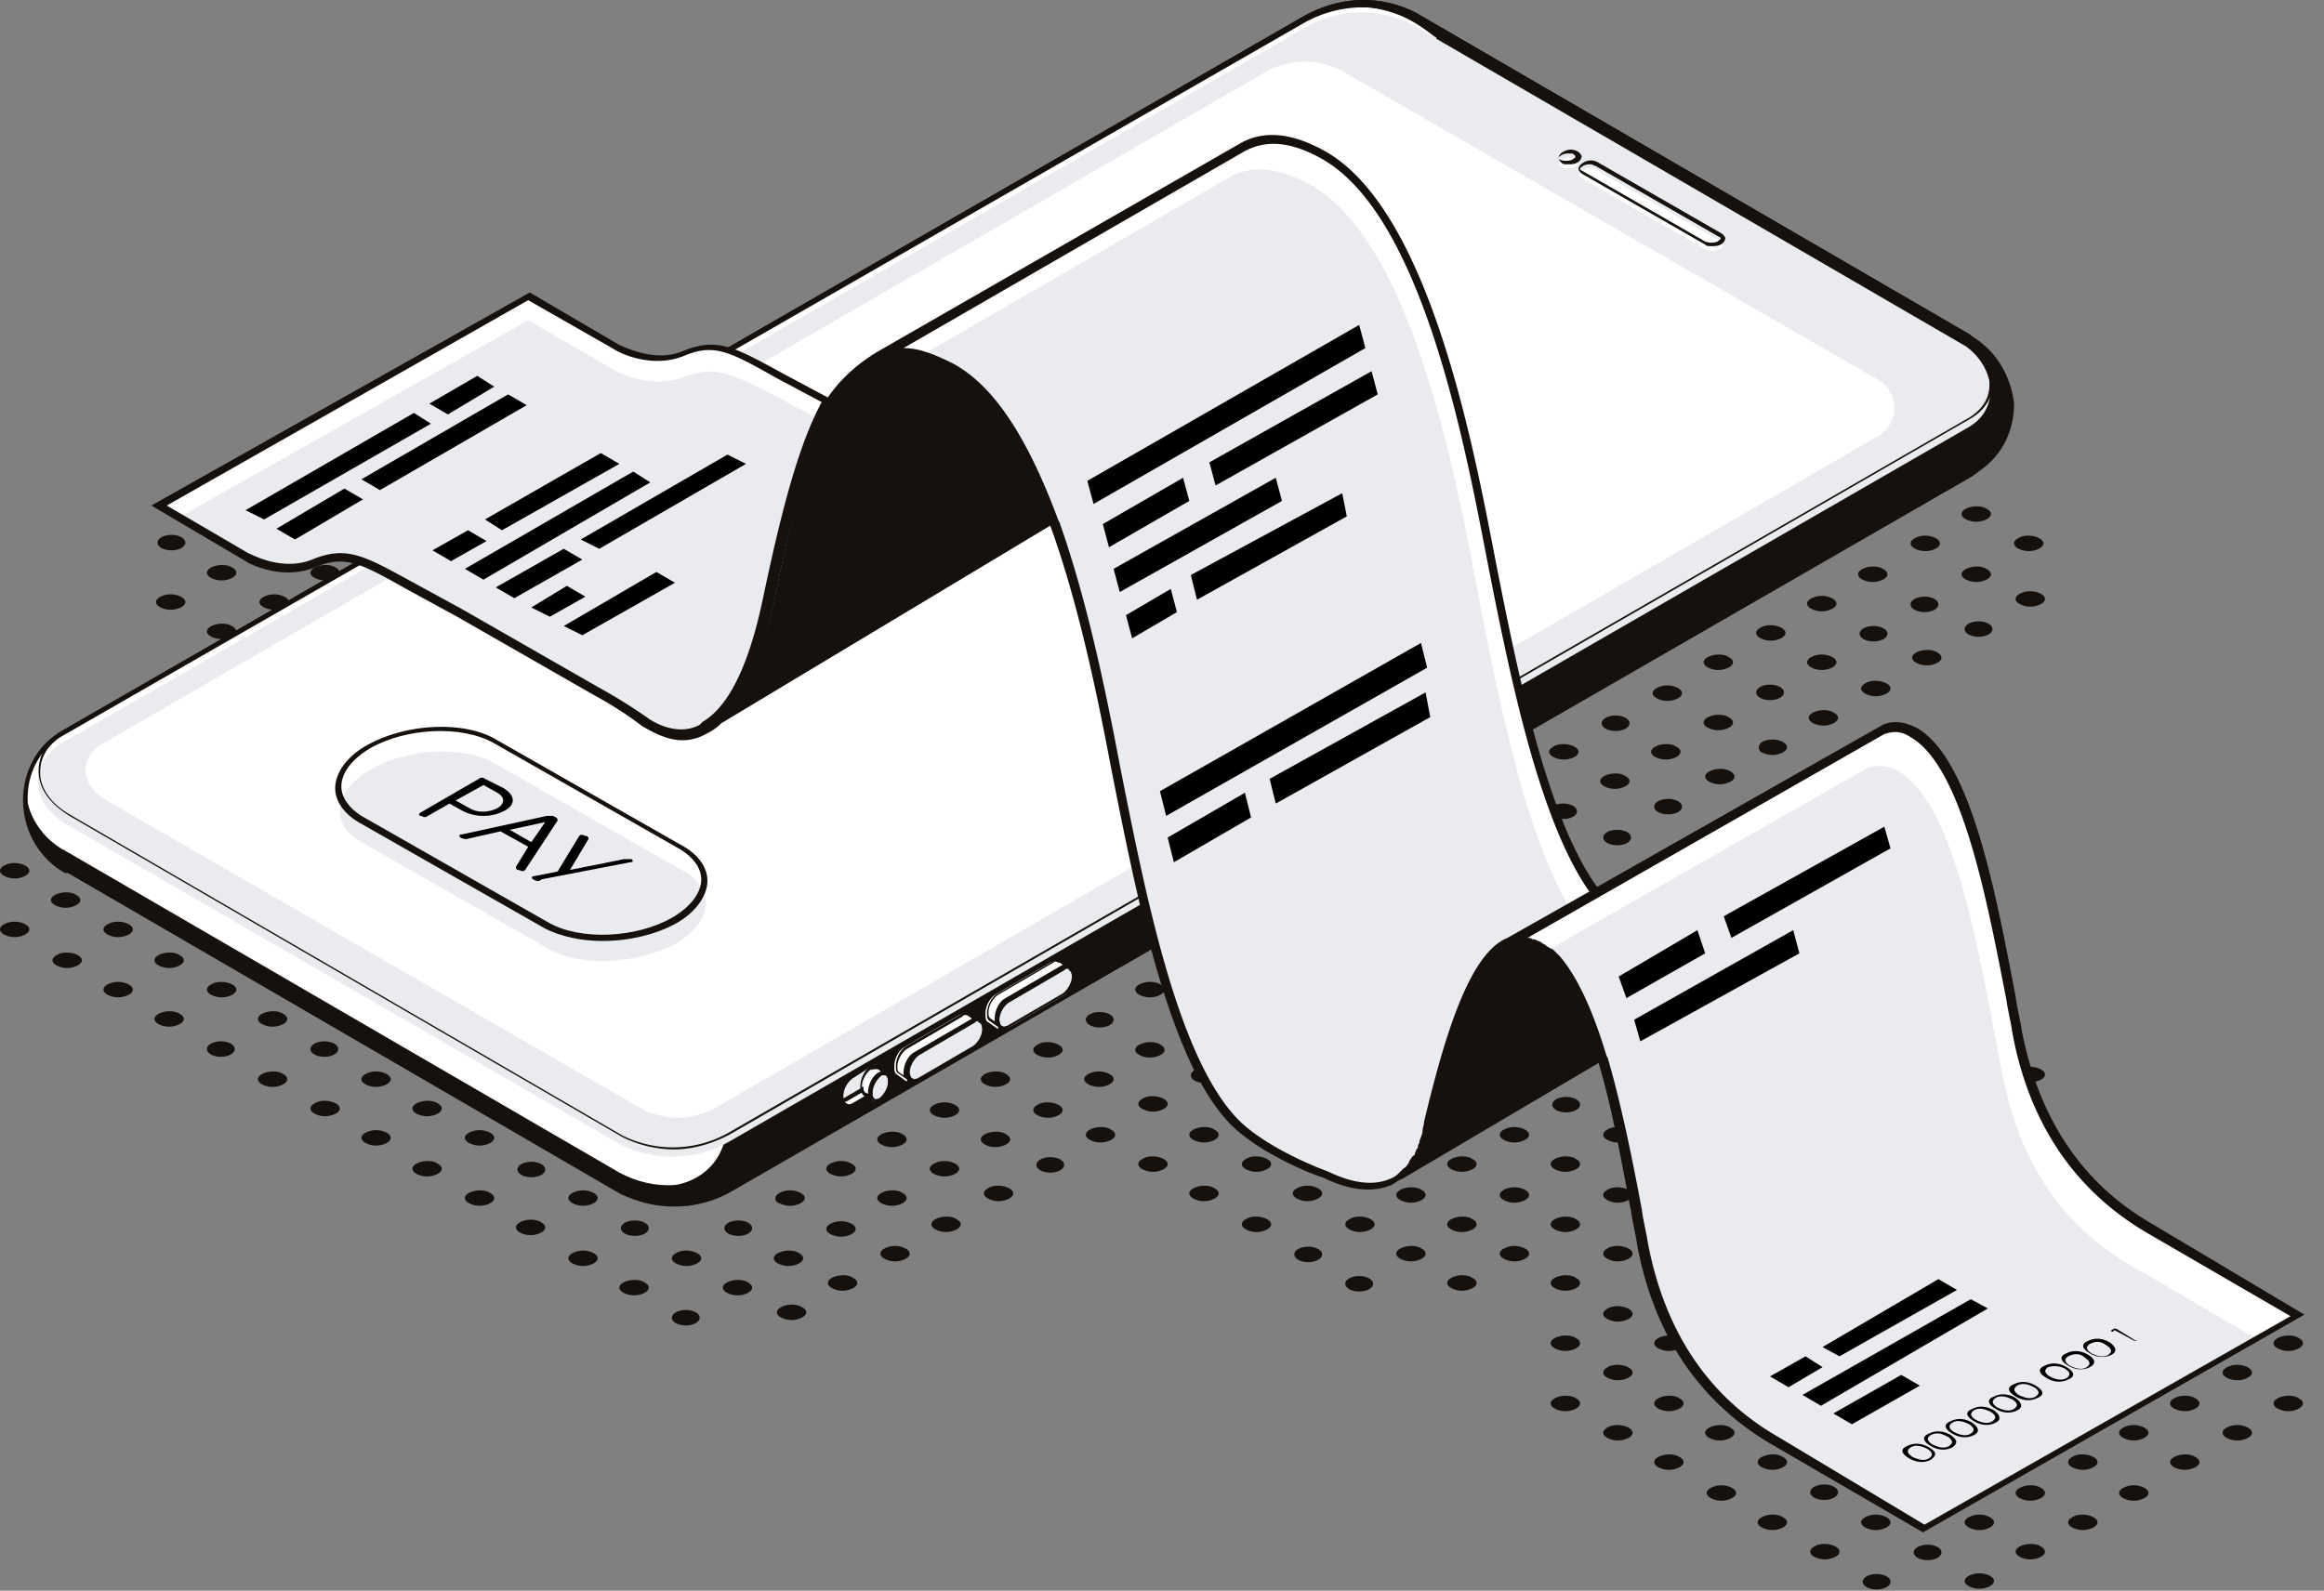 <svg width="111" height="76" fill="none" xmlns="http://www.w3.org/2000/svg"><rect width="100%" height="100%" fill="#808080" stroke="none"/><path d="M32.754 63.326c.367 0 .664-.165.664-.369s-.297-.369-.664-.369c-.366 0-.664.165-.664.37 0 .203.298.368.664.368zM35.705 61.26c.295.148.295.37 0 .517a1.095 1.095 0 01-.959 0c-.295-.148-.295-.37 0-.517.295-.147.738-.147.96 0zM38.14 59.859c.295.147.295.369 0 .516a1.095 1.095 0 01-.96 0c-.294-.147-.294-.369 0-.516.296-.148.739-.148.96 0zM30.763 61.26c.295.148.295.37 0 .517a1.095 1.095 0 01-.96 0c-.294-.148-.294-.37 0-.517.296-.147.738-.147.96 0zM33.27 59.859c.296.147.296.369 0 .516a1.095 1.095 0 01-.958 0c-.295-.147-.295-.369 0-.516.221-.148.664-.148.959 0zM35.263 59.047c.366 0 .663-.165.663-.369 0-.203-.297-.368-.663-.368-.367 0-.664.165-.664.368 0 .204.297.37.664.37zM28.328 59.859c.295.147.295.369 0 .516a1.095 1.095 0 01-.959 0c-.295-.147-.295-.369 0-.516.295-.148.664-.148.96 0zM30.32 59.047c.367 0 .664-.165.664-.369 0-.203-.297-.368-.664-.368-.367 0-.664.165-.664.368 0 .204.297.37.664.37zM33.27 56.982c.296.147.296.368 0 .516a1.094 1.094 0 01-.958 0c-.295-.148-.295-.369 0-.516.221-.148.664-.148.959 0zM25.82 58.383c.295.148.295.37 0 .517a1.095 1.095 0 01-.959 0c-.295-.148-.295-.37 0-.517.295-.147.738-.147.959 0zM28.328 56.982c.295.147.295.368 0 .516a1.094 1.094 0 01-.959 0c-.295-.148-.295-.369 0-.516.295-.148.664-.148.96 0zM30.32 56.244c.367 0 .664-.165.664-.369s-.297-.369-.664-.369c-.367 0-.664.165-.664.369s.297.369.664.369zM23.385 56.982c.295.147.295.368 0 .516a1.094 1.094 0 01-.959 0c-.295-.148-.295-.369 0-.516.296-.148.738-.148.96 0zM25.377 56.244c.367 0 .664-.165.664-.369s-.297-.369-.664-.369c-.366 0-.664.165-.664.369s.298.369.664.369zM28.328 54.178c.295.148.295.37 0 .517a1.095 1.095 0 01-.959 0c-.295-.148-.295-.37 0-.517.295-.147.664-.147.96 0zM20.878 55.58c.295.148.295.369 0 .516a1.094 1.094 0 01-.96 0c-.294-.147-.294-.368 0-.516.296-.148.738-.148.96 0zM23.385 54.105c.295.147.295.369 0 .516a1.094 1.094 0 01-.959 0c-.295-.148-.295-.369 0-.516.296-.148.664-.148.96 0zM25.82 52.703c.295.147.295.369 0 .516a1.094 1.094 0 01-.959 0c-.295-.147-.295-.369 0-.516.295-.148.738-.148.959 0zM18.443 54.105c.295.147.295.369 0 .516a1.094 1.094 0 01-.96 0c-.295-.148-.295-.369 0-.516.296-.148.665-.148.96 0zM20.878 52.703c.295.147.295.369 0 .516a1.094 1.094 0 01-.96 0c-.294-.147-.294-.369 0-.516.296-.148.738-.148.96 0zM23.385 51.301c.295.148.295.37 0 .517a1.095 1.095 0 01-.959 0c-.295-.148-.295-.37 0-.517.296-.147.664-.147.96 0zM16.009 52.703c.294.147.294.369 0 .516a1.094 1.094 0 01-.96 0c-.295-.147-.295-.369 0-.516.222-.148.664-.148.96 0zM18.443 51.301c.295.148.295.37 0 .517a1.095 1.095 0 01-.96 0c-.295-.148-.295-.37 0-.517.296-.147.665-.147.96 0zM20.878 49.9c.295.147.295.369 0 .516a1.095 1.095 0 01-.96 0c-.294-.147-.294-.369 0-.516.296-.148.738-.148.96 0zM13.5 51.301c.295.148.295.37 0 .517a1.095 1.095 0 01-.959 0c-.295-.148-.295-.37 0-.517.295-.147.738-.147.96 0zM15.492 50.49c.367 0 .664-.165.664-.37 0-.203-.297-.368-.664-.368-.367 0-.664.165-.664.369s.297.369.664.369zM18 49.088c.367 0 .664-.165.664-.369 0-.203-.297-.369-.664-.369-.366 0-.664.166-.664.37 0 .203.298.368.664.368zM10.55 50.49c.366 0 .663-.165.663-.37 0-.203-.297-.368-.664-.368-.367 0-.664.165-.664.369s.297.369.664.369zM13.5 48.424c.295.148.295.369 0 .517a1.095 1.095 0 01-.959 0c-.295-.148-.295-.37 0-.517.295-.147.738-.147.96 0zM16.009 47.023c.294.147.294.368 0 .516a1.094 1.094 0 01-.96 0c-.295-.148-.295-.369 0-.517.222-.147.664-.147.96 0zM8.557 48.424c.295.148.295.369 0 .517a1.095 1.095 0 01-.959 0c-.295-.148-.295-.37 0-.517.295-.147.738-.147.96 0zM11.066 47.023c.295.147.295.368 0 .516a1.094 1.094 0 01-.96 0c-.295-.148-.295-.369 0-.517.222-.147.665-.147.96 0zM13.057 46.211c.367 0 .664-.165.664-.369 0-.203-.297-.369-.664-.369-.366 0-.663.166-.663.37 0 .203.297.368.663.368zM6.123 47.023c.295.147.295.368 0 .516a1.094 1.094 0 01-.959 0c-.295-.148-.295-.369 0-.517.295-.147.664-.147.96 0zM8.557 45.62c.295.149.295.37 0 .517a1.094 1.094 0 01-.959 0c-.295-.147-.295-.368 0-.516.295-.148.738-.148.96 0zM11.066 44.145c.295.148.295.37 0 .517a1.095 1.095 0 01-.96 0c-.295-.148-.295-.369 0-.517.222-.147.665-.147.96 0zM3.689 45.62c.295.149.295.37 0 .517a1.094 1.094 0 01-.96 0c-.294-.147-.294-.368 0-.516.222-.148.665-.148.96 0zM6.123 44.145c.295.148.295.37 0 .517a1.095 1.095 0 01-.959 0c-.295-.148-.295-.369 0-.517.295-.147.664-.147.96 0zM8.557 42.744c.295.147.295.369 0 .516a1.095 1.095 0 01-.959 0c-.295-.147-.295-.369 0-.516.295-.148.738-.148.96 0zM1.18 44.145c.295.148.295.37 0 .517a1.095 1.095 0 01-.959 0c-.295-.148-.295-.369 0-.517.295-.147.664-.147.96 0zM3.614 42.744c.296.147.296.369 0 .516a1.095 1.095 0 01-.959 0c-.295-.147-.295-.369 0-.516.295-.148.738-.148.96 0zM6.123 41.342c.295.148.295.369 0 .517a1.095 1.095 0 01-.959 0c-.295-.148-.295-.37 0-.517.222-.147.664-.147.96 0zM1.18 41.342c.295.148.295.369 0 .517a1.095 1.095 0 01-.959 0c-.295-.148-.295-.37 0-.517.295-.147.664-.147.96 0zM3.614 39.867c.296.147.296.369 0 .516a1.095 1.095 0 01-.959 0c-.295-.147-.295-.369 0-.516h.96zM38.287 62.44c.295.148.295.37 0 .517a1.094 1.094 0 01-.959 0c-.295-.147-.295-.369 0-.516.295-.148.664-.148.96 0zM40.722 61.04c.295.147.295.368 0 .516a1.095 1.095 0 01-.96 0c-.294-.148-.294-.37 0-.517.296-.148.739-.148.96 0zM40.648 58.457c.295.148.295.369 0 .517a1.095 1.095 0 01-.959 0c-.295-.148-.295-.37 0-.517.295-.148.664-.148.96 0zM43.082 56.982c.295.147.295.368 0 .516a1.094 1.094 0 01-.959 0c-.295-.148-.295-.369 0-.516.295-.148.738-.148.96 0zM45.591 55.58c.295.148.295.369 0 .516a1.094 1.094 0 01-.959 0c-.295-.147-.295-.368 0-.516.295-.148.664-.148.959 0zM48.025 54.178c.295.148.295.37 0 .517a1.095 1.095 0 01-.959 0c-.295-.148-.295-.37 0-.517.295-.147.738-.147.96 0zM50.533 52.777c.295.147.295.368 0 .516a1.095 1.095 0 01-.959 0c-.295-.148-.295-.369 0-.516.222-.148.664-.148.96 0zM52.968 51.301c.295.148.295.37 0 .517a1.095 1.095 0 01-.96 0c-.294-.148-.294-.37 0-.517.296-.147.665-.147.96 0zM55.403 49.9c.295.147.295.369 0 .516a1.095 1.095 0 01-.96 0c-.295-.147-.295-.369 0-.516.296-.148.738-.148.96 0zM57.91 48.498c.295.148.295.369 0 .516a1.094 1.094 0 01-.959 0c-.295-.147-.295-.369 0-.516.295-.148.664-.148.96 0zM60.345 47.023c.295.147.295.368 0 .516a1.094 1.094 0 01-.96 0c-.294-.148-.294-.369 0-.517.296-.147.739-.147.96 0zM62.853 45.62c.295.149.295.37 0 .517a1.094 1.094 0 01-.959 0c-.295-.147-.295-.368 0-.516.221-.148.664-.148.96 0zM64.845 44.883c.367 0 .664-.165.664-.369 0-.203-.297-.369-.664-.369-.367 0-.664.166-.664.37 0 .203.297.368.664.368zM67.722 42.818c.295.147.295.368 0 .516a1.095 1.095 0 01-.959 0c-.295-.148-.295-.369 0-.517.295-.147.738-.147.96 0zM70.23 41.342c.296.148.296.369 0 .517a1.095 1.095 0 01-.958 0c-.296-.148-.296-.37 0-.517.295-.147.663-.147.959 0zM72.665 39.94c.295.148.295.37 0 .517a1.095 1.095 0 01-.96 0c-.294-.148-.294-.369 0-.517.296-.147.738-.147.96 0zM74.657 39.129c.366 0 .664-.165.664-.369s-.298-.369-.664-.369c-.367 0-.664.165-.664.37 0 .203.297.368.664.368zM77.608 37.063c.295.148.295.37 0 .517a1.095 1.095 0 01-.96 0c-.294-.148-.294-.37 0-.517.296-.147.738-.147.96 0zM80.042 35.662c.295.147.295.369 0 .516a1.095 1.095 0 01-.96 0c-.294-.147-.294-.369 0-.516.296-.148.738-.148.96 0zM37.255 56.982c.295-.148.663-.148.959 0 .295.147.295.368 0 .516a1.094 1.094 0 01-.96 0c-.295-.074-.295-.369 0-.516zM40.648 55.58c.295.148.295.369 0 .516a1.094 1.094 0 01-.959 0c-.295-.147-.295-.368 0-.516.295-.148.664-.148.96 0zM43.082 54.178c.295.148.295.37 0 .517a1.095 1.095 0 01-.959 0c-.295-.148-.295-.37 0-.517.295-.147.738-.147.96 0zM45.591 52.777c.295.147.295.368 0 .516a1.095 1.095 0 01-.959 0c-.295-.148-.295-.369 0-.516.295-.148.664-.148.959 0zM48.025 51.301c.295.148.295.37 0 .517a1.095 1.095 0 01-.959 0c-.295-.148-.295-.37 0-.517.295-.147.738-.147.96 0zM50.533 49.9c.295.147.295.369 0 .516a1.095 1.095 0 01-.959 0c-.295-.147-.295-.369 0-.516.222-.148.664-.148.96 0zM52.525 49.088c.367 0 .664-.165.664-.369 0-.203-.297-.369-.664-.369-.366 0-.664.166-.664.37 0 .203.298.368.664.368zM55.403 47.023c.295.147.295.368 0 .516a1.094 1.094 0 01-.96 0c-.295-.148-.295-.369 0-.517.296-.147.738-.147.96 0zM57.91 45.62c.295.149.295.37 0 .517a1.094 1.094 0 01-.959 0c-.295-.147-.295-.368 0-.516.295-.148.664-.148.96 0zM60.345 44.22c.295.147.295.368 0 .516a1.095 1.095 0 01-.96 0c-.294-.148-.294-.37 0-.517.296-.147.739-.147.96 0zM62.853 42.818c.295.147.295.368 0 .516a1.095 1.095 0 01-.959 0c-.295-.148-.295-.369 0-.517.221-.147.664-.147.96 0zM65.288 41.342c.295.148.295.369 0 .517a1.095 1.095 0 01-.96 0c-.294-.148-.294-.37 0-.517.296-.147.739-.147.96 0zM67.722 39.94c.295.148.295.37 0 .517a1.095 1.095 0 01-.959 0c-.295-.148-.295-.369 0-.517.295-.147.738-.147.96 0zM70.23 38.539c.296.147.296.369 0 .516a1.094 1.094 0 01-.958 0c-.296-.147-.296-.369 0-.516.295-.148.663-.148.959 0zM72.665 37.063c.295.148.295.37 0 .517a1.095 1.095 0 01-.96 0c-.294-.148-.294-.37 0-.517.296-.147.738-.147.96 0zM75.173 35.662c.295.147.295.369 0 .516a1.095 1.095 0 01-.959 0c-.295-.147-.295-.369 0-.516.221-.148.664-.148.959 0zM77.165 34.924c.367 0 .664-.165.664-.369s-.297-.369-.664-.369c-.367 0-.664.165-.664.37 0 .203.297.368.664.368zM34.746 55.58c.295-.148.664-.148.96 0 .294.148.294.369 0 .516a1.094 1.094 0 01-.96 0c-.221-.073-.221-.368 0-.516zM38.214 54.178c.295.148.295.37 0 .517a1.095 1.095 0 01-.96 0c-.295-.148-.295-.37 0-.517.222-.147.665-.147.96 0zM40.648 52.777c.295.147.295.368 0 .516a1.095 1.095 0 01-.959 0c-.295-.148-.295-.369 0-.516.295-.148.664-.148.96 0zM43.082 51.301c.295.148.295.37 0 .517a1.095 1.095 0 01-.959 0c-.295-.148-.295-.37 0-.517.295-.147.738-.147.96 0zM45.075 50.563c.366 0 .663-.165.663-.368 0-.204-.297-.37-.663-.37-.367 0-.664.166-.664.37 0 .203.297.368.664.368zM48.025 48.498c.295.148.295.369 0 .516a1.094 1.094 0 01-.959 0c-.295-.147-.295-.369 0-.516.295-.148.738-.148.96 0zM50.533 47.023c.295.147.295.368 0 .516a1.094 1.094 0 01-.959 0c-.295-.148-.295-.369 0-.517.222-.147.664-.147.96 0zM52.968 45.62c.295.149.295.37 0 .517a1.094 1.094 0 01-.96 0c-.294-.147-.294-.368 0-.516.296-.148.665-.148.96 0zM54.96 44.883c.367 0 .664-.165.664-.369 0-.203-.297-.369-.664-.369-.367 0-.664.166-.664.37 0 .203.297.368.664.368zM57.91 42.818c.295.147.295.368 0 .516a1.095 1.095 0 01-.959 0c-.295-.148-.295-.369 0-.517.295-.147.664-.147.96 0zM60.345 41.342c.295.148.295.369 0 .517a1.095 1.095 0 01-.96 0c-.294-.148-.294-.37 0-.517.296-.147.739-.147.96 0zM62.853 39.94c.295.148.295.37 0 .517a1.095 1.095 0 01-.959 0c-.295-.148-.295-.369 0-.517.221-.147.664-.147.96 0zM64.845 39.129c.367 0 .664-.165.664-.369s-.297-.369-.664-.369c-.367 0-.664.165-.664.37 0 .203.297.368.664.368zM67.722 37.063c.295.148.295.37 0 .517a1.095 1.095 0 01-.959 0c-.295-.148-.295-.37 0-.517.295-.147.738-.147.96 0zM70.23 35.662c.296.147.296.369 0 .516a1.095 1.095 0 01-.958 0c-.296-.147-.296-.369 0-.516.295-.148.663-.148.959 0zM72.665 34.26c.295.148.295.369 0 .517a1.095 1.095 0 01-.96 0c-.294-.148-.294-.37 0-.517.296-.148.738-.148.96 0zM75.173 32.858c.295.148.295.37 0 .517a1.095 1.095 0 01-.959 0c-.295-.148-.295-.37 0-.517.221-.147.664-.147.959 0zM32.312 54.178c.295-.147.664-.147.959 0 .295.148.295.37 0 .517a1.095 1.095 0 01-.96 0c-.294-.148-.294-.37 0-.517zM35.705 52.777c.295.147.295.368 0 .516a1.095 1.095 0 01-.959 0c-.295-.148-.295-.369 0-.516.295-.148.738-.148.96 0zM38.214 51.301c.295.148.295.37 0 .517a1.095 1.095 0 01-.96 0c-.295-.148-.295-.37 0-.517.222-.147.665-.147.96 0zM40.648 49.9c.295.147.295.369 0 .516a1.095 1.095 0 01-.959 0c-.295-.147-.295-.369 0-.516.295-.148.664-.148.96 0zM43.082 48.498c.295.148.295.369 0 .516a1.094 1.094 0 01-.959 0c-.295-.147-.295-.369 0-.516.295-.148.738-.148.96 0zM45.591 47.023c.295.147.295.368 0 .516a1.094 1.094 0 01-.959 0c-.295-.148-.295-.369 0-.517.295-.147.664-.147.959 0zM48.025 45.62c.295.149.295.37 0 .517a1.094 1.094 0 01-.959 0c-.295-.147-.295-.368 0-.516.295-.148.738-.148.96 0zM50.533 44.22c.295.147.295.368 0 .516a1.095 1.095 0 01-.959 0c-.295-.148-.295-.37 0-.517.222-.147.664-.147.96 0zM52.968 42.818c.295.147.295.368 0 .516a1.095 1.095 0 01-.96 0c-.294-.148-.294-.369 0-.517.296-.147.665-.147.96 0zM54.96 42.006c.367 0 .664-.165.664-.369 0-.203-.297-.369-.664-.369-.367 0-.664.166-.664.37 0 .203.297.368.664.368zM57.91 39.94c.295.148.295.37 0 .517a1.095 1.095 0 01-.959 0c-.295-.148-.295-.369 0-.517.295-.147.664-.147.96 0zM60.345 38.539c.295.147.295.369 0 .516a1.094 1.094 0 01-.96 0c-.294-.147-.294-.369 0-.516.296-.148.739-.148.96 0zM62.853 37.063c.295.148.295.37 0 .517a1.095 1.095 0 01-.959 0c-.295-.148-.295-.37 0-.517.221-.147.664-.147.96 0zM65.288 35.662c.295.147.295.369 0 .516a1.095 1.095 0 01-.96 0c-.294-.147-.294-.369 0-.516.296-.148.739-.148.96 0zM67.722 34.26c.295.148.295.369 0 .517a1.095 1.095 0 01-.959 0c-.295-.148-.295-.37 0-.517.295-.148.738-.148.96 0zM70.23 32.858c.296.148.296.37 0 .517a1.095 1.095 0 01-.958 0c-.296-.148-.296-.37 0-.517.295-.147.663-.147.959 0zM72.665 31.383c.295.148.295.369 0 .516a1.095 1.095 0 01-.96 0c-.294-.147-.294-.369 0-.516.296-.148.738-.148.96 0zM29.878 52.777c.295-.148.663-.148.959 0 .295.147.295.368 0 .516a1.095 1.095 0 01-.96 0c-.294-.148-.294-.369 0-.516zM33.27 51.301c.296.148.296.37 0 .517a1.095 1.095 0 01-.958 0c-.295-.148-.295-.37 0-.517.295-.147.664-.147.959 0zM35.263 50.563c.366 0 .663-.165.663-.368 0-.204-.297-.37-.663-.37-.367 0-.664.166-.664.37 0 .203.297.368.664.368zM37.697 49.088c.367 0 .664-.165.664-.369 0-.203-.297-.369-.664-.369-.367 0-.664.166-.664.37 0 .203.297.368.664.368zM40.648 47.023c.295.147.295.368 0 .516a1.094 1.094 0 01-.959 0c-.295-.148-.295-.369 0-.517.295-.147.664-.147.96 0zM43.082 45.62c.295.149.295.37 0 .517a1.094 1.094 0 01-.959 0c-.295-.147-.295-.368 0-.516.295-.148.738-.148.96 0zM45.591 44.22c.295.147.295.368 0 .516a1.095 1.095 0 01-.959 0c-.295-.148-.295-.37 0-.517.295-.147.664-.147.959 0zM48.025 42.818c.295.147.295.368 0 .516a1.095 1.095 0 01-.959 0c-.295-.148-.295-.369 0-.517.295-.147.738-.147.96 0zM50.017 42.006c.367 0 .664-.165.664-.369 0-.203-.297-.369-.664-.369-.367 0-.664.166-.664.37 0 .203.297.368.664.368zM52.968 39.94c.295.148.295.37 0 .517a1.095 1.095 0 01-.96 0c-.294-.148-.294-.369 0-.517.296-.147.665-.147.96 0zM54.96 39.129c.367 0 .664-.165.664-.369s-.297-.369-.664-.369c-.367 0-.664.165-.664.37 0 .203.297.368.664.368zM57.91 37.063c.295.148.295.37 0 .517a1.095 1.095 0 01-.959 0c-.295-.148-.295-.37 0-.517.295-.147.664-.147.96 0zM60.345 35.662c.295.147.295.369 0 .516a1.095 1.095 0 01-.96 0c-.294-.147-.294-.369 0-.516.296-.148.739-.148.96 0zM62.853 34.26c.295.148.295.369 0 .517a1.095 1.095 0 01-.959 0c-.295-.148-.295-.37 0-.517.221-.148.664-.148.96 0zM65.288 32.858c.295.148.295.37 0 .517a1.095 1.095 0 01-.96 0c-.294-.148-.294-.37 0-.517.296-.147.739-.147.96 0zM67.722 31.383c.295.148.295.369 0 .516a1.095 1.095 0 01-.959 0c-.295-.147-.295-.369 0-.516.295-.148.738-.148.96 0zM70.23 29.981c.296.148.296.37 0 .517a1.094 1.094 0 01-.958 0c-.296-.148-.296-.37 0-.517.295-.147.663-.147.959 0zM27.37 51.301c.294-.147.663-.147.958 0 .295.148.295.37 0 .517a1.095 1.095 0 01-.959 0c-.295-.148-.295-.37 0-.517zM30.763 49.9c.295.147.295.369 0 .516a1.095 1.095 0 01-.96 0c-.294-.147-.294-.369 0-.516.296-.148.738-.148.96 0zM33.197 48.498c.295.147.295.369 0 .516a1.095 1.095 0 01-.96 0c-.294-.147-.294-.369 0-.516.296-.148.739-.221.96 0zM35.263 47.686c.366 0 .663-.165.663-.368 0-.204-.297-.37-.663-.37-.367 0-.664.166-.664.37 0 .203.297.368.664.368zM37.697 46.285c.367 0 .664-.165.664-.369s-.297-.369-.664-.369c-.367 0-.664.165-.664.369s.297.369.664.369zM40.648 44.22c.295.147.295.368 0 .516a1.095 1.095 0 01-.959 0c-.295-.148-.295-.37 0-.517.221-.147.664-.147.96 0zM43.082 42.744c.295.147.295.369 0 .516a1.095 1.095 0 01-.959 0c-.295-.147-.295-.369 0-.516.295-.148.738-.148.96 0zM45.591 41.342c.295.148.295.369 0 .517a1.095 1.095 0 01-.959 0c-.295-.148-.295-.37 0-.517.221-.147.664-.147.959 0zM48.025 39.94c.295.148.295.37 0 .517a1.095 1.095 0 01-.959 0c-.295-.148-.295-.369 0-.517.295-.147.664-.147.96 0zM50.46 38.465c.295.148.295.369 0 .516a1.094 1.094 0 01-.96 0c-.294-.147-.294-.368 0-.516.296-.148.738-.148.96 0zM52.968 37.063c.295.148.295.37 0 .517a1.095 1.095 0 01-.96 0c-.294-.148-.294-.37 0-.517.222-.147.665-.147.96 0zM55.403 35.662c.295.147.295.369 0 .516a1.095 1.095 0 01-.96 0c-.295-.147-.295-.369 0-.516.296-.148.738-.148.96 0zM57.394 34.85c.367 0 .664-.165.664-.369 0-.203-.297-.369-.664-.369-.367 0-.664.166-.664.37 0 .203.297.368.664.368zM60.345 32.785c.295.147.295.369 0 .516a1.095 1.095 0 01-.96 0c-.294-.148-.294-.369 0-.516.296-.148.665-.148.96 0zM62.78 31.383c.295.148.295.369 0 .516a1.095 1.095 0 01-.96 0c-.295-.147-.295-.369 0-.516.295-.148.738-.148.96 0zM65.288 29.981c.295.148.295.37 0 .517a1.094 1.094 0 01-.96 0c-.294-.148-.294-.37 0-.517.296-.147.665-.147.96 0zM67.722 28.506c.295.148.295.369 0 .516a1.094 1.094 0 01-.959 0c-.295-.147-.295-.368 0-.516.295-.148.738-.148.96 0zM24.86 49.9c.296-.148.665-.148.96 0 .295.147.295.369 0 .516a1.095 1.095 0 01-.96 0c-.22-.147-.22-.369 0-.516zM28.328 48.498c.295.148.295.369 0 .516a1.095 1.095 0 01-.959 0c-.295-.147-.295-.369 0-.516.222-.221.664-.221.96 0zM30.763 47.023c.295.147.295.368 0 .516a1.094 1.094 0 01-.96 0c-.294-.148-.294-.369 0-.517.296-.147.738-.147.96 0zM32.754 46.285c.367 0 .664-.165.664-.369s-.297-.369-.664-.369c-.366 0-.664.165-.664.369s.298.369.664.369zM35.705 44.22c.295.147.295.368 0 .516a1.095 1.095 0 01-.959 0c-.295-.148-.295-.37 0-.517.295-.147.664-.147.96 0zM38.14 42.744c.295.147.295.369 0 .516a1.095 1.095 0 01-.96 0c-.294-.147-.294-.369 0-.516.296-.148.739-.148.96 0zM40.132 42.006c.366 0 .664-.165.664-.369 0-.203-.298-.369-.664-.369-.367 0-.664.166-.664.37 0 .203.297.368.664.368zM43.082 39.94c.295.148.295.37 0 .517a1.095 1.095 0 01-.959 0c-.295-.148-.295-.369 0-.517.295-.147.738-.147.96 0zM45.591 38.465c.295.148.295.369 0 .516a1.094 1.094 0 01-.959 0c-.295-.147-.295-.368 0-.516.221-.148.664-.148.959 0zM48.025 37.063c.295.148.295.37 0 .517a1.095 1.095 0 01-.959 0c-.295-.148-.295-.37 0-.517.295-.147.664-.147.96 0zM50.46 35.662c.295.147.295.369 0 .516a1.095 1.095 0 01-.96 0c-.294-.147-.294-.369 0-.516.296-.148.738-.148.96 0zM52.968 34.26c.295.148.295.369 0 .517a1.095 1.095 0 01-.96 0c-.294-.148-.294-.37 0-.517.222-.148.665-.148.96 0zM55.403 32.785c.295.147.295.369 0 .516a1.095 1.095 0 01-.96 0c-.295-.148-.295-.369 0-.516.296-.148.738-.148.96 0zM57.91 31.383c.295.148.295.369 0 .516a1.095 1.095 0 01-.959 0c-.295-.147-.295-.369 0-.516.222-.148.664-.148.96 0zM59.386 29.981c.295-.147.664-.147.959 0 .295.148.295.37 0 .517a1.094 1.094 0 01-.96 0c-.22-.148-.22-.37 0-.517zM62.78 28.506c.294.148.294.369 0 .516a1.094 1.094 0 01-.96 0l.96-.516zM22.426 48.498c.295-.148.664-.148.96 0 .294.148.294.369 0 .516a1.094 1.094 0 01-.96 0c-.221-.147-.221-.369 0-.516zM25.82 47.023c.295.147.295.368 0 .516a1.094 1.094 0 01-.959 0c-.295-.148-.295-.369 0-.517.295-.147.738-.147.959 0zM28.328 45.62c.295.149.295.37 0 .517a1.094 1.094 0 01-.959 0c-.295-.147-.295-.368 0-.516.222-.148.664-.148.96 0zM30.763 44.22c.295.147.295.368 0 .516a1.095 1.095 0 01-.96 0c-.294-.148-.294-.37 0-.517.296-.147.738-.147.96 0zM33.197 42.744c.295.147.295.369 0 .516a1.095 1.095 0 01-.96 0c-.294-.147-.294-.369 0-.516h.96zM34.747 41.342c.295-.147.663-.147.959 0 .295.148.295.369 0 .517a1.095 1.095 0 01-.96 0v-.517zM37.255 39.94c.295-.147.663-.147.959 0 .295.148.295.37 0 .517a1.095 1.095 0 01-.96 0c-.295-.148-.295-.369 0-.517zM39.69 38.465c.294-.148.663-.148.958 0 .295.148.295.369 0 .516a1.094 1.094 0 01-.959 0c-.295-.073-.295-.295 0-.516zM43.083 37.063c.295.148.295.37 0 .517a1.094 1.094 0 01-.96 0l.96-.517zM19.992 47.023c.295-.148.664-.148.959 0 .295.147.295.368 0 .516a1.094 1.094 0 01-.96 0c-.294-.074-.294-.369 0-.517zM22.869 46.285c.367 0 .664-.165.664-.369s-.297-.369-.664-.369c-.367 0-.664.165-.664.369s.297.369.664.369zM24.86 44.22c.296-.148.665-.148.96 0 .295.147.295.368 0 .516a1.095 1.095 0 01-.96 0c-.22-.148-.22-.37 0-.517zM17.484 45.62c.295-.147.664-.147.959 0 .295.149.295.37 0 .517a1.094 1.094 0 01-.96 0c-.22-.147-.22-.368 0-.516zM16.009 44.736a1.094 1.094 0 01-.96 0c-.295-.148-.295-.37 0-.517l.96.517zM13.5 43.334a1.095 1.095 0 01-.959 0c-.295-.148-.295-.369 0-.516l.96.516zM95.018 75.277c.295.147.295.369 0 .516a1.095 1.095 0 01-.96 0c-.294-.147-.294-.369 0-.516.296-.148.665-.148.96 0zM97.452 73.875c.295.148.295.37 0 .517a1.095 1.095 0 01-.96 0c-.294-.148-.294-.37 0-.517.296-.147.739-.147.96 0zM99.96 72.474c.295.147.295.368 0 .516a1.094 1.094 0 01-.959 0c-.295-.147-.295-.369 0-.516.221-.148.664-.148.96 0zM102.395 71.072c.295.148.295.369 0 .516a1.094 1.094 0 01-.959 0c-.295-.147-.295-.368 0-.516.295-.148.664-.148.959 0zM104.829 69.597c.295.147.295.368 0 .516a1.095 1.095 0 01-.959 0c-.295-.148-.295-.369 0-.516.295-.148.738-.148.959 0zM107.337 68.195c.295.147.295.369 0 .516a1.095 1.095 0 01-.959 0c-.295-.147-.295-.369 0-.516.295-.148.664-.148.959 0zM109.772 66.793c.295.148.295.37 0 .517a1.095 1.095 0 01-.959 0c-.295-.148-.295-.37 0-.517.295-.147.738-.147.959 0zM89.632 75.94c.367 0 .664-.164.664-.368s-.297-.369-.664-.369c-.367 0-.664.165-.664.369s.297.369.664.369zM92.067 74.54c.367 0 .664-.166.664-.37 0-.203-.297-.368-.664-.368-.367 0-.664.165-.664.368 0 .204.297.37.664.37zM95.018 72.474c.295.147.295.368 0 .516a1.094 1.094 0 01-.96 0c-.294-.147-.294-.369 0-.516.296-.148.665-.148.96 0zM97.452 71.072c.295.148.295.369 0 .516a1.094 1.094 0 01-.96 0c-.294-.147-.294-.368 0-.516.296-.148.739-.148.96 0zM99.96 69.597c.295.147.295.368 0 .516a1.095 1.095 0 01-.959 0c-.295-.148-.295-.369 0-.516.221-.148.664-.148.96 0zM102.395 68.195c.295.147.295.369 0 .516a1.095 1.095 0 01-.959 0c-.295-.147-.295-.369 0-.516.295-.148.664-.148.959 0zM104.829 66.793c.295.148.295.37 0 .517a1.095 1.095 0 01-.959 0c-.295-.148-.295-.37 0-.517.295-.147.738-.147.959 0zM107.337 65.318c.295.147.295.369 0 .516a1.095 1.095 0 01-.959 0c-.295-.147-.295-.369 0-.516.295-.148.664-.148.959 0zM109.772 63.916c.295.148.295.369 0 .517a1.095 1.095 0 01-.959 0c-.295-.148-.295-.37 0-.517.295-.147.738-.147.959 0zM87.64 73.875c.295.148.295.37 0 .517a1.095 1.095 0 01-.959 0c-.295-.148-.295-.37 0-.517.222-.147.664-.147.96 0zM90.075 72.474c.295.147.295.368 0 .516a1.094 1.094 0 01-.96 0c-.294-.147-.294-.369 0-.516.296-.148.665-.148.96 0zM92.509 71.072c.295.148.295.369 0 .516a1.094 1.094 0 01-.96 0c-.294-.147-.294-.368 0-.516.296-.148.739-.148.96 0zM95.018 69.597c.295.147.295.368 0 .516a1.095 1.095 0 01-.96 0c-.294-.148-.294-.369 0-.516.296-.148.665-.148.96 0zM97.452 68.195c.295.147.295.369 0 .516a1.095 1.095 0 01-.96 0c-.294-.147-.294-.369 0-.516.296-.148.739-.148.96 0zM99.96 66.793c.295.148.295.37 0 .517a1.095 1.095 0 01-.959 0c-.295-.148-.295-.37 0-.517.221-.147.664-.147.96 0zM101.952 65.982c.367 0 .664-.165.664-.37 0-.203-.297-.368-.664-.368-.367 0-.664.165-.664.369s.297.369.664.369zM104.829 63.916c.295.148.295.369 0 .517a1.095 1.095 0 01-.959 0c-.295-.148-.295-.37 0-.517.295-.147.738-.147.959 0zM107.337 62.514c.295.148.295.37 0 .517a1.095 1.095 0 01-.959 0c-.295-.148-.295-.369 0-.517.295-.147.664-.147.959 0zM85.132 72.474c.295.147.295.368 0 .516a1.094 1.094 0 01-.959 0c-.295-.147-.295-.369 0-.516.295-.148.738-.148.959 0zM87.124 71.662c.367 0 .664-.165.664-.369 0-.203-.297-.369-.664-.369-.367 0-.664.166-.664.37 0 .203.297.368.664.368zM90.075 69.597c.295.147.295.368 0 .516a1.095 1.095 0 01-.96 0c-.294-.148-.294-.369 0-.516.296-.148.665-.148.96 0zM92.509 68.195c.295.147.295.369 0 .516a1.095 1.095 0 01-.96 0c-.294-.147-.294-.369 0-.516.296-.148.739-.148.96 0zM95.018 66.793c.295.148.295.37 0 .517a1.095 1.095 0 01-.96 0c-.294-.148-.294-.37 0-.517.296-.147.665-.147.96 0zM97.452 65.318c.295.147.295.369 0 .516a1.095 1.095 0 01-.96 0c-.294-.147-.294-.369 0-.516.296-.148.739-.148.96 0zM99.96 63.916c.295.148.295.369 0 .517a1.095 1.095 0 01-.959 0c-.295-.148-.295-.37 0-.517.221-.147.664-.147.96 0zM102.395 62.514c.295.148.295.37 0 .517a1.095 1.095 0 01-.959 0c-.295-.148-.295-.369 0-.517.295-.147.664-.147.959 0zM104.829 61.113c.295.147.295.369 0 .516a1.095 1.095 0 01-.959 0c-.295-.147-.295-.369 0-.516.295-.148.738-.148.959 0zM82.698 71.072c.295.148.295.369 0 .516a1.094 1.094 0 01-.96 0c-.294-.147-.294-.368 0-.516.296-.148.665-.148.96 0zM85.132 69.597c.295.147.295.368 0 .516a1.095 1.095 0 01-.959 0c-.295-.148-.295-.369 0-.516.295-.148.738-.148.959 0zM87.64 68.195c.295.147.295.369 0 .516a1.095 1.095 0 01-.959 0c-.295-.147-.295-.369 0-.516.222-.148.664-.148.96 0zM90.075 66.793c.295.148.295.37 0 .517a1.095 1.095 0 01-.96 0c-.294-.148-.294-.37 0-.517.296-.147.665-.147.96 0zM92.067 65.982c.367 0 .664-.165.664-.37 0-.203-.297-.368-.664-.368-.367 0-.664.165-.664.369s.297.369.664.369zM95.018 63.916c.295.148.295.369 0 .517a1.095 1.095 0 01-.96 0c-.294-.148-.294-.37 0-.517.296-.147.665-.147.96 0zM97.01 63.178c.366 0 .664-.165.664-.368 0-.204-.298-.37-.664-.37-.367 0-.664.166-.664.37 0 .203.297.368.664.368zM99.96 61.113c.295.147.295.369 0 .516a1.095 1.095 0 01-.959 0c-.295-.147-.295-.369 0-.516.221-.148.664-.148.96 0zM102.395 59.637c.295.148.295.37 0 .517a1.095 1.095 0 01-.959 0c-.295-.148-.295-.37 0-.517h.959zM80.19 69.597c.295.147.295.368 0 .516a1.095 1.095 0 01-.96 0c-.294-.148-.294-.369 0-.516.296-.148.738-.148.96 0zM82.624 68.195c.295.147.295.369 0 .516a1.095 1.095 0 01-.96 0c-.294-.147-.294-.369 0-.516.296-.148.738-.148.96 0zM85.132 66.793c.295.148.295.37 0 .517a1.095 1.095 0 01-.959 0c-.295-.148-.295-.37 0-.517.295-.147.664-.147.959 0zM87.567 65.318c.295.147.295.369 0 .516a1.095 1.095 0 01-.96 0c-.294-.147-.294-.369 0-.516.296-.148.738-.148.96 0zM89.558 64.58c.367 0 .664-.165.664-.369 0-.203-.297-.369-.663-.369-.367 0-.665.166-.665.37 0 .203.298.368.664.368zM92.509 62.514c.295.148.295.37 0 .517a1.095 1.095 0 01-.96 0c-.294-.148-.294-.369 0-.517.296-.147.739-.147.96 0zM95.018 61.04c.295.147.295.368 0 .516a1.095 1.095 0 01-.96 0c-.294-.148-.294-.37 0-.517.222-.148.665-.148.96 0zM97.01 60.301c.366 0 .664-.165.664-.369 0-.203-.298-.368-.664-.368-.367 0-.664.165-.664.368 0 .204.297.37.664.37zM99.886 58.752a1.095 1.095 0 01-.959 0c-.295-.147-.295-.369 0-.516l.96.516zM77.755 68.195c.295.147.295.369 0 .516a1.095 1.095 0 01-.959 0c-.295-.147-.295-.369 0-.516.221-.148.664-.148.96 0zM80.19 66.793c.295.148.295.37 0 .517a1.095 1.095 0 01-.96 0c-.294-.148-.294-.37 0-.517.296-.147.738-.147.96 0zM82.624 65.318c.295.147.295.369 0 .516a1.095 1.095 0 01-.96 0c-.294-.147-.294-.369 0-.516.296-.148.738-.148.96 0zM85.132 63.916c.295.148.295.369 0 .517a1.095 1.095 0 01-.959 0c-.295-.148-.295-.37 0-.517.295-.147.664-.147.959 0zM87.567 62.514c.295.148.295.37 0 .517a1.095 1.095 0 01-.96 0c-.294-.148-.294-.369 0-.517.296-.147.738-.147.96 0zM90.075 61.04c.295.147.295.368 0 .516a1.095 1.095 0 01-.96 0c-.294-.148-.294-.37 0-.517.222-.148.665-.148.96 0zM92.509 59.638c.295.147.295.368 0 .516a1.095 1.095 0 01-.96 0c-.294-.148-.294-.369 0-.517.296-.147.739-.147.96 0zM95.018 58.236c.295.147.295.369 0 .516a1.095 1.095 0 01-.96 0c-.294-.147-.294-.369 0-.516.222-.148.665-.148.96 0zM75.247 66.793c.295.148.295.37 0 .517a1.095 1.095 0 01-.96 0c-.294-.148-.294-.37 0-.517.296-.147.738-.147.96 0zM77.755 65.318c.295.147.295.369 0 .516a1.095 1.095 0 01-.959 0c-.295-.147-.295-.369 0-.516.221-.148.664-.148.96 0zM80.19 63.916c.295.148.295.369 0 .517a1.095 1.095 0 01-.96 0c-.294-.148-.294-.37 0-.517.296-.147.738-.147.96 0zM82.624 62.514c.295.148.295.37 0 .517a1.095 1.095 0 01-.96 0c-.294-.148-.294-.369 0-.517.296-.147.738-.147.96 0zM85.132 61.04c.295.147.295.368 0 .516a1.095 1.095 0 01-.959 0c-.295-.148-.295-.37 0-.517.295-.148.664-.148.959 0zM87.124 60.301c.367 0 .664-.165.664-.369 0-.203-.297-.368-.664-.368-.367 0-.664.165-.664.368 0 .204.297.37.664.37zM89.558 58.9c.367 0 .664-.165.664-.37 0-.203-.297-.368-.663-.368-.367 0-.665.165-.665.369s.298.369.664.369zM92.509 56.834c.295.148.295.369 0 .516a1.095 1.095 0 01-.96 0c-.294-.147-.294-.368 0-.516.296-.147.739-.147.96 0zM75.247 63.916c.295.148.295.369 0 .517a1.095 1.095 0 01-.96 0c-.294-.148-.294-.37 0-.517.296-.147.738-.147.96 0zM77.755 62.514c.295.148.295.37 0 .517a1.095 1.095 0 01-.959 0c-.295-.148-.295-.369 0-.517.221-.147.664-.147.96 0zM79.747 61.703c.367 0 .664-.165.664-.369s-.297-.369-.664-.369c-.367 0-.664.165-.664.37 0 .203.297.368.664.368zM82.624 59.638c.295.147.295.368 0 .516a1.095 1.095 0 01-.96 0c-.294-.148-.294-.369 0-.517.296-.147.738-.147.96 0zM85.132 58.236c.295.147.295.369 0 .516a1.095 1.095 0 01-.959 0c-.295-.147-.295-.369 0-.516.295-.148.664-.148.959 0zM87.567 56.834c.295.148.295.369 0 .516a1.095 1.095 0 01-.96 0c-.294-.147-.294-.368 0-.516.296-.147.738-.147.96 0zM89.558 56.023c.367 0 .664-.166.664-.37 0-.203-.297-.368-.663-.368-.367 0-.665.165-.665.369 0 .203.298.369.664.369zM92.067 54.621c.367 0 .664-.165.664-.369s-.297-.369-.664-.369c-.367 0-.664.165-.664.37 0 .203.297.368.664.368zM95.018 52.555c.295.148.295.37 0 .517a1.095 1.095 0 01-.96 0c-.294-.148-.294-.37 0-.517.222-.147.665-.147.96 0zM97.452 51.08c.295.148.295.369 0 .516a1.095 1.095 0 01-.96 0c-.294-.147-.294-.368 0-.516.296-.148.665-.148.96 0zM75.247 61.04c.295.147.295.368 0 .516a1.095 1.095 0 01-.96 0c-.294-.148-.294-.37 0-.517.296-.148.738-.148.96 0zM77.755 59.638c.295.147.295.368 0 .516a1.095 1.095 0 01-.959 0c-.295-.148-.295-.369 0-.517.221-.147.664-.147.96 0zM80.19 58.236c.295.147.295.369 0 .516a1.095 1.095 0 01-.96 0c-.294-.147-.294-.369 0-.516.296-.148.738-.148.96 0zM82.624 56.834c.295.148.295.369 0 .516a1.095 1.095 0 01-.96 0c-.294-.147-.294-.368 0-.516.296-.147.738-.147.96 0zM85.132 55.359c.295.147.295.368 0 .516a1.094 1.094 0 01-.959 0c-.295-.148-.295-.369 0-.516.295-.148.664-.148.959 0zM87.567 53.957c.295.148.295.369 0 .516a1.094 1.094 0 01-.96 0c-.294-.147-.294-.368 0-.516.296-.148.738-.148.96 0zM90.075 52.555c.295.148.295.37 0 .517a1.095 1.095 0 01-.96 0c-.294-.148-.294-.37 0-.517.222-.147.665-.147.96 0zM92.509 51.08c.295.148.295.369 0 .516a1.095 1.095 0 01-.96 0c-.294-.147-.294-.368 0-.516.296-.148.739-.148.96 0zM94.501 50.342c.367 0 .664-.165.664-.369 0-.203-.297-.368-.664-.368-.366 0-.664.165-.664.368 0 .204.298.37.664.37zM70.304 61.04c.296.147.296.368 0 .516a1.095 1.095 0 01-.959 0c-.295-.148-.295-.37 0-.517.295-.148.738-.148.96 0zM72.812 59.638c.295.147.295.368 0 .516a1.095 1.095 0 01-.959 0c-.295-.148-.295-.369 0-.517.295-.147.664-.147.96 0zM75.247 58.236c.295.147.295.369 0 .516a1.095 1.095 0 01-.96 0c-.294-.147-.294-.369 0-.516.296-.148.738-.148.96 0zM77.755 56.834c.295.148.295.369 0 .516a1.095 1.095 0 01-.959 0c-.295-.147-.295-.368 0-.516.221-.147.664-.147.96 0zM80.19 55.359c.295.147.295.368 0 .516a1.094 1.094 0 01-.96 0c-.294-.148-.294-.369 0-.516.296-.148.738-.148.96 0zM82.181 54.621c.367 0 .665-.165.665-.369s-.298-.369-.665-.369c-.366 0-.663.165-.663.37 0 .203.297.368.663.368zM85.132 52.555c.295.148.295.37 0 .517a1.095 1.095 0 01-.959 0c-.295-.148-.295-.37 0-.517.295-.147.664-.147.959 0zM87.567 51.08c.295.148.295.369 0 .516a1.095 1.095 0 01-.96 0c-.294-.147-.294-.368 0-.516.296-.148.738-.148.96 0zM90.075 49.678c.295.148.295.37 0 .517a1.095 1.095 0 01-.96 0c-.294-.148-.294-.37 0-.517.222-.147.665-.147.96 0zM92.067 48.94c.367 0 .664-.164.664-.368s-.297-.37-.664-.37c-.367 0-.664.166-.664.37 0 .203.297.369.664.369zM95.018 47.391a1.095 1.095 0 01-.96 0c-.294-.147-.294-.368 0-.516l.96.516zM64.919 61.703c.367 0 .664-.165.664-.369s-.297-.369-.664-.369c-.367 0-.664.165-.664.37 0 .203.297.368.664.368zM67.87 59.638c.295.147.295.368 0 .516a1.095 1.095 0 01-.96 0c-.294-.148-.294-.369 0-.517.296-.147.739-.147.96 0zM70.304 58.236c.296.147.296.369 0 .516a1.095 1.095 0 01-.959 0c-.295-.147-.295-.369 0-.516.295-.148.738-.148.96 0zM72.812 56.834c.295.148.295.369 0 .516a1.095 1.095 0 01-.959 0c-.295-.147-.295-.368 0-.516.295-.147.664-.147.96 0zM75.247 55.359c.295.147.295.368 0 .516a1.094 1.094 0 01-.96 0c-.294-.148-.294-.369 0-.516.296-.148.738-.148.96 0zM77.755 53.957c.295.148.295.369 0 .516a1.094 1.094 0 01-.959 0c-.295-.147-.295-.368 0-.516.221-.148.664-.148.96 0zM79.747 53.146c.367 0 .664-.166.664-.37 0-.203-.297-.368-.664-.368-.367 0-.664.165-.664.369 0 .203.297.369.664.369zM82.624 51.08c.295.148.295.369 0 .516a1.095 1.095 0 01-.96 0c-.294-.147-.294-.368 0-.516.296-.148.738-.148.96 0zM85.132 49.678c.295.148.295.37 0 .517a1.095 1.095 0 01-.959 0c-.295-.148-.295-.37 0-.517.295-.147.664-.147.959 0zM87.567 48.277c.295.147.295.368 0 .516a1.094 1.094 0 01-.96 0c-.294-.148-.294-.369 0-.516.296-.148.738-.148.96 0zM90.075 46.875c.295.148.295.369 0 .516a1.095 1.095 0 01-.96 0c-.294-.147-.294-.368 0-.516.222-.221.665-.221.96 0zM62.484 60.301c.367 0 .664-.165.664-.369 0-.203-.297-.368-.664-.368-.366 0-.664.165-.664.368 0 .204.298.37.664.37zM65.435 58.236c.295.147.295.369 0 .516a1.095 1.095 0 01-.959 0c-.295-.147-.295-.369 0-.516.222-.148.664-.148.96 0zM67.87 56.834c.295.148.295.369 0 .516a1.095 1.095 0 01-.96 0c-.294-.147-.294-.368 0-.516.296-.147.739-.147.96 0zM70.304 55.359c.296.147.296.368 0 .516a1.094 1.094 0 01-.959 0c-.295-.148-.295-.369 0-.516.295-.148.738-.148.96 0zM72.812 53.957c.295.148.295.369 0 .516a1.094 1.094 0 01-.959 0c-.295-.147-.295-.368 0-.516.295-.148.664-.148.96 0zM74.804 53.146c.367 0 .664-.166.664-.37 0-.203-.297-.368-.664-.368-.367 0-.664.165-.664.369 0 .203.297.369.664.369zM77.755 51.08c.295.148.295.369 0 .516a1.095 1.095 0 01-.959 0c-.295-.147-.295-.368 0-.516.221-.148.664-.148.96 0zM79.747 50.342c.367 0 .664-.165.664-.369 0-.203-.297-.368-.664-.368-.367 0-.664.165-.664.368 0 .204.297.37.664.37zM82.624 48.277c.295.147.295.368 0 .516a1.094 1.094 0 01-.96 0c-.294-.148-.294-.369 0-.516.296-.148.738-.148.96 0zM85.132 46.875c.295.148.295.369 0 .516a1.095 1.095 0 01-.959 0c-.295-.147-.295-.368 0-.516a.776.776 0 01.959 0zM87.567 45.4c.295.147.295.368 0 .516a1.094 1.094 0 01-.96 0c-.294-.148-.294-.369 0-.516.296-.148.738-.148.96 0zM60.492 58.236c.295.147.295.369 0 .516a1.095 1.095 0 01-.959 0c-.295-.147-.295-.369 0-.516.222-.148.664-.148.96 0zM62.927 56.76c.295.148.295.37 0 .517a1.094 1.094 0 01-.96 0c-.294-.148-.294-.37 0-.517.296-.147.665-.147.96 0zM65.362 55.359c.295.147.295.368 0 .516a1.094 1.094 0 01-.96 0c-.295-.148-.295-.369 0-.516.296-.148.738-.148.96 0zM67.87 53.957c.295.148.295.369 0 .516a1.094 1.094 0 01-.96 0c-.294-.147-.294-.368 0-.516.296-.148.665-.148.96 0zM70.304 52.482c.296.147.296.368 0 .516a1.094 1.094 0 01-.959 0c-.295-.148-.295-.369 0-.516.295-.148.738-.148.96 0zM72.812 51.08c.295.148.295.369 0 .516a1.095 1.095 0 01-.959 0c-.295-.147-.295-.368 0-.516.222-.148.664-.148.96 0zM75.247 49.678c.295.148.295.37 0 .517a1.095 1.095 0 01-.96 0c-.294-.148-.294-.37 0-.517.296-.147.665-.147.96 0zM77.681 48.277c.295.147.295.368 0 .516a1.094 1.094 0 01-.959 0c-.295-.148-.295-.369 0-.516.295-.148.738-.148.96 0zM80.19 46.801c.295.148.295.37 0 .517a1.095 1.095 0 01-.96 0c-.294-.148-.294-.37 0-.517.296-.147.664-.147.96 0zM82.181 46.063c.367 0 .665-.165.665-.368 0-.204-.298-.37-.665-.37-.366 0-.663.166-.663.37 0 .203.297.368.663.368zM84.616 44.588c.366 0 .663-.165.663-.369 0-.203-.297-.369-.663-.369-.367 0-.664.166-.664.37 0 .203.297.368.664.368zM87.567 42.523c.295.147.295.368 0 .516a1.095 1.095 0 01-.96 0c-.294-.148-.294-.369 0-.517.296-.147.665-.147.96 0zM57.984 56.76c.295.148.295.37 0 .517a1.094 1.094 0 01-.959 0c-.295-.148-.295-.37 0-.517.295-.147.738-.147.96 0zM60.492 55.359c.295.147.295.368 0 .516a1.094 1.094 0 01-.959 0c-.295-.148-.295-.369 0-.516.222-.148.664-.148.96 0zM62.484 54.547c.367 0 .664-.165.664-.369 0-.203-.297-.368-.664-.368-.366 0-.664.165-.664.368 0 .204.298.37.664.37zM64.919 53.146c.367 0 .664-.166.664-.37 0-.203-.297-.368-.664-.368-.367 0-.664.165-.664.369 0 .203.297.369.664.369zM67.87 51.08c.295.148.295.369 0 .516a1.095 1.095 0 01-.96 0c-.294-.147-.294-.368 0-.516.296-.148.665-.148.96 0zM70.304 49.678c.296.148.296.37 0 .517a1.095 1.095 0 01-.959 0c-.295-.148-.295-.37 0-.517.295-.147.738-.147.96 0zM72.812 48.277c.295.147.295.368 0 .516a1.094 1.094 0 01-.959 0c-.295-.148-.295-.369 0-.516.222-.148.664-.148.96 0zM75.247 46.801c.295.148.295.37 0 .517a1.095 1.095 0 01-.96 0c-.294-.148-.294-.37 0-.517.296-.147.665-.147.96 0zM77.681 45.4c.295.147.295.368 0 .516a1.094 1.094 0 01-.959 0c-.295-.148-.295-.369 0-.516.295-.148.738-.148.96 0zM80.19 43.998c.295.148.295.369 0 .516a1.094 1.094 0 01-.96 0c-.294-.147-.294-.369 0-.516.296-.148.664-.148.96 0zM82.624 42.523c.295.147.295.368 0 .516a1.095 1.095 0 01-.96 0c-.294-.148-.294-.369 0-.517.296-.147.738-.147.96 0zM85.132 41.12c.295.148.295.37 0 .517a1.095 1.095 0 01-.959 0c-.295-.147-.295-.369 0-.516.221-.148.664-.148.959 0zM87.567 40.236a1.095 1.095 0 01-.96 0c-.294-.148-.294-.37 0-.517.296-.147.665-.147.96 0v.517zM55.55 55.359c.295.147.295.368 0 .516a1.094 1.094 0 01-.96 0c-.294-.148-.294-.369 0-.516.222-.148.665-.148.96 0zM57.984 53.957c.295.148.295.369 0 .516a1.094 1.094 0 01-.959 0c-.295-.147-.295-.368 0-.516.295-.148.738-.148.96 0zM60.492 52.482c.295.147.295.368 0 .516a1.094 1.094 0 01-.959 0c-.295-.148-.295-.369 0-.516.222-.148.664-.148.96 0zM62.927 51.08c.295.148.295.369 0 .516a1.095 1.095 0 01-.96 0c-.294-.147-.294-.368 0-.516.296-.148.665-.148.96 0zM65.362 49.678c.295.148.295.37 0 .517a1.095 1.095 0 01-.96 0c-.295-.148-.295-.37 0-.517.296-.147.738-.147.96 0zM67.87 48.277c.295.147.295.368 0 .516a1.094 1.094 0 01-.96 0c-.294-.148-.294-.369 0-.516.296-.148.665-.148.96 0zM70.304 46.801c.296.148.296.37 0 .517a1.095 1.095 0 01-.959 0c-.295-.148-.295-.37 0-.517.295-.147.738-.147.96 0zM72.812 45.4c.295.147.295.368 0 .516a1.094 1.094 0 01-.959 0c-.295-.148-.295-.369 0-.516.222-.148.664-.148.96 0zM74.804 44.588c.367 0 .664-.165.664-.369 0-.203-.297-.369-.664-.369-.367 0-.664.166-.664.37 0 .203.297.368.664.368zM77.681 42.523c.295.147.295.368 0 .516a1.095 1.095 0 01-.959 0c-.295-.148-.295-.369 0-.517.295-.147.738-.147.96 0zM80.19 41.12c.295.148.295.37 0 .517a1.095 1.095 0 01-.96 0c-.294-.147-.294-.369 0-.516.296-.148.664-.148.96 0zM82.624 39.72c.295.147.295.368 0 .516a1.095 1.095 0 01-.96 0c-.294-.148-.294-.37 0-.517.296-.147.738-.147.96 0zM85.132 38.318c.295.147.295.368 0 .516a1.095 1.095 0 01-.959 0c-.295-.148-.295-.369 0-.517.221-.147.664-.147.959 0zM42.271 59.638c.295-.148.664-.148.96 0 .294.147.294.368 0 .516a1.095 1.095 0 01-.96 0c-.295-.148-.295-.369 0-.517zM45.664 58.236c.295.147.295.369 0 .516a1.095 1.095 0 01-.959 0c-.295-.147-.295-.369 0-.516.295-.148.738-.148.96 0zM48.173 56.76c.295.148.295.37 0 .517a1.094 1.094 0 01-.959 0c-.295-.148-.295-.37 0-.517.221-.147.664-.147.959 0zM50.164 56.023c.367 0 .664-.166.664-.37 0-.203-.297-.368-.664-.368-.366 0-.663.165-.663.369 0 .203.297.369.663.369zM53.042 53.957c.295.148.295.369 0 .516a1.094 1.094 0 01-.96 0c-.294-.147-.294-.368 0-.516.296-.148.738-.148.96 0zM55.55 52.482c.295.147.295.368 0 .516a1.094 1.094 0 01-.96 0c-.294-.148-.294-.369 0-.516.222-.148.665-.148.96 0zM57.542 51.744c.367 0 .664-.165.664-.369s-.297-.369-.664-.369c-.367 0-.664.165-.664.369s.297.369.664.369zM60.492 49.678c.295.148.295.37 0 .517a1.095 1.095 0 01-.959 0c-.295-.148-.295-.37 0-.517.222-.147.664-.147.96 0zM62.927 48.277c.295.147.295.368 0 .516a1.094 1.094 0 01-.96 0c-.294-.148-.294-.369 0-.516.296-.148.665-.148.96 0zM65.362 46.801c.295.148.295.37 0 .517a1.095 1.095 0 01-.96 0c-.295-.148-.295-.37 0-.517.296-.147.738-.147.96 0zM67.87 45.4c.295.147.295.368 0 .516a1.094 1.094 0 01-.96 0c-.294-.148-.294-.369 0-.516.296-.148.665-.148.96 0zM70.304 43.998c.296.148.296.369 0 .516a1.094 1.094 0 01-.959 0c-.295-.147-.295-.369 0-.516.295-.148.738-.148.96 0zM72.812 42.523c.295.147.295.368 0 .516a1.095 1.095 0 01-.959 0c-.295-.148-.295-.369 0-.517.222-.147.664-.147.96 0zM74.804 41.785c.367 0 .664-.165.664-.37 0-.203-.297-.368-.664-.368-.367 0-.664.165-.664.369s.297.369.664.369zM77.239 40.383c.366 0 .664-.165.664-.369s-.298-.369-.664-.369c-.367 0-.664.165-.664.37 0 .203.297.368.664.368zM79.673 38.908c.367 0 .664-.165.664-.37 0-.203-.297-.368-.664-.368-.367 0-.664.165-.664.369s.297.369.664.369zM82.624 36.842c.295.148.295.369 0 .517a1.095 1.095 0 01-.96 0c-.294-.148-.294-.37 0-.517.296-.147.738-.147.96 0zM82.55 34.26c.295.148.295.369 0 .517a1.095 1.095 0 01-.96 0c-.294-.148-.294-.37 0-.517.296-.148.739-.148.96 0zM84.542 33.449c.367 0 .664-.166.664-.37 0-.203-.297-.368-.664-.368-.367 0-.664.165-.664.369 0 .203.297.369.664.369zM87.493 31.383c.295.148.295.369 0 .516a1.095 1.095 0 01-.96 0c-.294-.147-.294-.369 0-.516.296-.148.665-.148.96 0zM89.485 30.645c.366 0 .664-.165.664-.369 0-.203-.298-.368-.664-.368-.367 0-.664.165-.664.368 0 .204.297.37.664.37zM91.92 29.244c.366 0 .663-.166.663-.37 0-.203-.297-.368-.664-.368-.366 0-.664.165-.664.369 0 .203.298.369.664.369zM94.87 27.178c.295.148.295.369 0 .516a1.094 1.094 0 01-.96 0c-.294-.147-.294-.368 0-.516.296-.148.739-.148.96 0zM97.378 25.703c.295.147.295.369 0 .516a1.094 1.094 0 01-.959 0c-.295-.148-.295-.369 0-.516.221-.148.664-.148.96 0zM79.157 32.858c.295-.147.664-.147.959 0 .295.148.295.37 0 .517a1.095 1.095 0 01-.96 0c-.294-.148-.294-.37 0-.517zM82.55 31.383c.295.148.295.369 0 .516a1.095 1.095 0 01-.96 0c-.294-.147-.294-.369 0-.516.296-.148.739-.148.96 0zM85.058 29.981c.295.148.295.37 0 .517a1.094 1.094 0 01-.959 0c-.295-.148-.295-.37 0-.517.222-.147.664-.147.96 0zM87.493 28.58c.295.147.295.369 0 .516a1.094 1.094 0 01-.96 0c-.294-.148-.294-.369 0-.516.296-.148.665-.148.96 0zM89.927 27.178c.295.148.295.369 0 .516a1.094 1.094 0 01-.96 0c-.294-.147-.294-.368 0-.516.296-.148.739-.148.96 0zM92.436 25.703c.295.147.295.369 0 .516a1.094 1.094 0 01-.96 0c-.294-.148-.294-.369 0-.516.296-.148.665-.148.96 0zM94.87 24.301c.295.148.295.369 0 .516a1.095 1.095 0 01-.96 0c-.294-.147-.294-.369 0-.516.296-.148.739-.148.96 0zM76.722 31.383c.295-.148.664-.148.96 0 .294.148.294.369 0 .516a1.095 1.095 0 01-.96 0c-.295-.073-.295-.369 0-.516zM80.116 29.981c.295.148.295.37 0 .517a1.094 1.094 0 01-.96 0c-.294-.148-.294-.37 0-.517.296-.147.665-.147.96 0zM82.107 29.244c.367 0 .664-.166.664-.37 0-.203-.297-.368-.664-.368-.366 0-.664.165-.664.369 0 .203.298.369.664.369zM85.058 27.178c.295.148.295.369 0 .516a1.094 1.094 0 01-.959 0c-.295-.147-.295-.368 0-.516.222-.148.664-.148.96 0zM87.493 25.703c.295.147.295.369 0 .516a1.094 1.094 0 01-.96 0c-.294-.148-.294-.369 0-.516.296-.148.665-.148.96 0zM89.927 24.301c.295.148.295.369 0 .516a1.095 1.095 0 01-.96 0c-.294-.147-.294-.369 0-.516.296-.148.739-.148.96 0zM91.92 23.49c.366 0 .663-.166.663-.37 0-.203-.297-.368-.664-.368-.366 0-.664.165-.664.369 0 .203.298.368.664.368zM74.214 29.981c.295-.147.664-.147.959 0 .295.148.295.37 0 .517a1.094 1.094 0 01-.96 0c-.22-.074-.22-.37 0-.517zM77.608 28.58c.295.147.295.369 0 .516a1.094 1.094 0 01-.96 0c-.294-.148-.294-.369 0-.516.296-.148.738-.148.96 0zM80.116 27.178c.295.148.295.369 0 .516a1.094 1.094 0 01-.96 0c-.294-.147-.294-.368 0-.516.296-.148.665-.148.96 0zM82.55 25.703c.295.147.295.369 0 .516a1.094 1.094 0 01-.96 0c-.294-.148-.294-.369 0-.516.296-.148.739-.148.96 0zM85.058 24.301c.295.148.295.369 0 .516a1.095 1.095 0 01-.959 0c-.295-.147-.295-.369 0-.516.222-.148.664-.148.96 0zM87.05 23.49c.367 0 .664-.166.664-.37 0-.203-.297-.368-.664-.368-.367 0-.664.165-.664.369 0 .203.297.368.664.368zM71.78 28.58c.294-.148.663-.148.958 0 .296.147.296.369 0 .516a1.094 1.094 0 01-.959 0c-.295-.148-.295-.369 0-.516zM75.173 27.178c.295.148.295.369 0 .516a1.094 1.094 0 01-.959 0c-.295-.147-.295-.368 0-.516.295-.148.664-.148.959 0zM77.608 25.703c.295.147.295.369 0 .516a1.094 1.094 0 01-.96 0c-.294-.148-.294-.369 0-.516.296-.148.738-.148.96 0zM80.116 24.301c.295.148.295.369 0 .516a1.095 1.095 0 01-.96 0c-.294-.147-.294-.369 0-.516.296-.148.665-.148.96 0zM81.591 22.9c.295-.148.664-.148.96 0 .294.147.294.368 0 .516a1.095 1.095 0 01-.96 0c-.295-.148-.221-.37 0-.517zM69.271 27.104c.295-.147.664-.147.959 0 .295.148.295.37 0 .517a1.094 1.094 0 01-.959 0c-.221-.074-.221-.37 0-.517zM72.665 25.703c.295.147.295.368 0 .516a1.095 1.095 0 01-.96 0c-.294-.148-.294-.369 0-.516h.96zM87.567 37.432a1.094 1.094 0 01-.96 0c-.294-.147-.294-.369 0-.516.296-.148.665-.148.96 0 .295.147.295.369 0 .516zM84.173 35.44c.295-.147.664-.147.96 0 .294.148.294.37 0 .517a1.095 1.095 0 01-.96 0c-.221-.074-.221-.37 0-.517zM87.567 34.039c.295.147.295.369 0 .516a1.095 1.095 0 01-.96 0c-.294-.147-.294-.369 0-.516.296-.148.738-.148.96 0zM90.075 32.637c.295.148.295.369 0 .517a1.095 1.095 0 01-.96 0c-.294-.148-.294-.37 0-.517.222-.148.665-.148.96 0zM92.509 31.162c.295.147.295.369 0 .516a1.095 1.095 0 01-.96 0c-.294-.148-.294-.369 0-.516.296-.148.739-.148.96 0zM94.501 30.424c.367 0 .664-.165.664-.369s-.297-.369-.664-.369c-.366 0-.664.165-.664.37 0 .203.298.368.664.368zM97.452 28.358c.295.148.295.37 0 .517a1.094 1.094 0 01-.96 0c-.294-.148-.294-.37 0-.517.296-.147.665-.147.96 0zM13.574 31.383c.295.148.295.369 0 .516a1.094 1.094 0 01-.96 0c-.294-.147-.294-.368 0-.516a.776.776 0 01.96 0zM16.008 30.498a1.095 1.095 0 01-.959 0c-.295-.148-.295-.37 0-.517.295-.147.664-.147.959 0 .295.074.295.37 0 .517zM18.516 29.022a1.094 1.094 0 01-.959 0c-.295-.147-.295-.368 0-.516.295-.148.664-.148.96 0v.516zM11.065 29.907c.295.148.295.37 0 .517a1.094 1.094 0 01-.959 0c-.295-.148-.295-.369 0-.517.295-.147.738-.147.96 0zM13.574 28.506c.295.148.295.369 0 .516a1.094 1.094 0 01-.96 0c-.294-.147-.294-.368 0-.516.296-.148.665-.148.96 0zM16.008 27.104c.295.148.295.37 0 .517a1.094 1.094 0 01-.959 0c-.295-.148-.295-.37 0-.517.295-.147.738-.147.959 0zM18.516 25.629c.295.147.295.369 0 .516a1.094 1.094 0 01-.959 0c-.295-.147-.295-.369 0-.516.222-.148.664-.148.96 0zM8.631 28.506c.295.148.295.369 0 .516a1.094 1.094 0 01-.959 0c-.295-.147-.295-.368 0-.516.295-.148.664-.148.959 0zM11.065 27.104c.295.148.295.37 0 .517a1.094 1.094 0 01-.959 0c-.295-.148-.295-.37 0-.517.295-.147.738-.147.96 0zM13.574 25.629c.295.147.295.369 0 .516a1.094 1.094 0 01-.96 0c-.294-.147-.294-.369 0-.516.296-.148.665-.148.96 0zM16.008 24.227c.295.148.295.369 0 .517a1.095 1.095 0 01-.959 0c-.295-.148-.295-.37 0-.517h.959zM8.188 26.293c.367 0 .664-.165.664-.37 0-.203-.297-.368-.664-.368-.366 0-.664.165-.664.369s.298.369.664.369zM11.065 24.227c.295.148.295.369 0 .517a1.095 1.095 0 01-.959 0c-.295-.148-.295-.37 0-.517h.96z" fill="#16110D"/><path d="M94.132 16.112c-.074 0-.074-.073-.074-.073L67.648.693c-1.696-.811-3.614-.811-5.237.148L2.95 35.072c-.074.073-.221.147-.295.22-2.066 1.55-1.77 4.944.59 6.271h.074s.073 0 .073.074l26.41 15.345c1.624.811 3.615.737 5.165-.148l59.238-34.156a1.02 1.02 0 00.295-.221c2.14-1.476 1.992-4.943-.369-6.345z" fill="#fff"/><path d="M94.132 16.038l-.074.074.074-.073-.074-.074L67.648.62c-1.696-.885-3.688-.811-5.385.148l-59.46 34.23c-.073.074-.221.147-.295.221-.959.738-1.475 1.992-1.401 3.246.073 1.328.811 2.582 1.991 3.246h.148l26.41 15.344c.812.37 1.623.59 2.508.59.96 0 1.918-.22 2.804-.737l59.238-34.156c.074-.074.221-.148.295-.222 1.107-.737 1.697-1.918 1.697-3.245-.148-1.328-.885-2.582-2.066-3.247zM34.377 49.826s.812 3.32.148 4.943c-.59 1.623-2.213 1.844-2.287 1.844-.885.074-1.844-.148-2.656-.59L3.172 40.678s-.074 0-.074-.074h-.073c-.886-.516-1.476-1.328-1.697-2.213-.074-1.18.369-2.287 1.328-3.024.074-.074.147-.148.295-.222L62.41.915c.368-.22.663-.368 1.032-.442.664-.148 2.656-.517 4.648.959.221.147.369.295.516.369 0 .073-.073.073-.073.147L34.377 49.826z" fill="#16110D"/><path d="M41.608 52.187l-.886.516c-.22.147-.442 0-.442-.369s.221-.738.442-.885l.886-.517c.221-.147.442 0 .442.37 0 .368-.221.737-.442.885z" fill="#fff"/><path d="M40.722 51.449c-.22.147-.442.516-.442.885 0 .074 0 .148.073.221.074 0 .074 0 .148-.074l.885-.516c.222-.147.443-.516.443-.885v-.221c-.074 0-.074 0-.148.073l-.959.517z" fill="#E9EBEE"/><path d="M40.206 52.703c-.074-.148-.074-.221-.074-.295 0-.37.221-.812.516-.96l.885-.516c.074 0 .074-.073.148-.073h.074v.073c0 .074.074.148.074.222 0 .368-.222.811-.517.959l-.885.516c-.074 0-.074 0-.221.074zm.516-1.18c-.221.147-.443.516-.443.811v.147l.886-.516c.22-.147.442-.516.442-.811v-.148h-.074l-.811.517z" fill="#16110D"/><path d="M41.976 52.555c-.221.148-.443 0-.443-.368 0-.37.221-.738.443-.886.221-.147.443 0 .443.37 0 .294-.148.737-.443.884z" fill="#E9EBEE"/><path d="M41.829 52.703c-.074 0-.148 0-.148-.074-.147-.074-.221-.221-.221-.442 0-.37.221-.812.516-.96.148-.073.296-.073.37 0 .147.074.22.222.22.443 0 .369-.22.812-.516.96-.074 0-.221.073-.221.073zm.369-1.402c-.074 0-.074 0-.148.074-.221.148-.442.516-.442.812 0 .147.073.295.147.295.074.073.148 0 .221 0 .222-.148.443-.517.443-.812 0-.148-.074-.295-.147-.295l-.074-.074z" fill="#16110D"/><path d="M41.533 52.187c0-.37.222-.738.443-.886a.225.225 0 01.295 0l-.295-.221c-.074-.074-.148 0-.295 0-.221.147-.443.516-.443.885 0 .148.074.295.148.369l.369.295c-.148-.147-.222-.295-.222-.442z" fill="#fff"/><path d="M41.607 52.63l-.369-.296c-.073-.074-.147-.221-.147-.443 0-.368.221-.811.516-.959.074-.073.221-.147.37 0h.147l.368.295-.073.148h-.295c-.222.148-.443.516-.443.812 0 .147 0 .22.074.295l-.148.147zm-.295-.444l.148.074v-.073c0-.37.221-.812.516-.96 0 0 .074 0 .074-.073l-.148-.074h-.074-.22c-.222.148-.443.516-.443.811.073.148.073.222.147.296z" fill="#16110D"/><path d="M43.304 51.227c0-.368.221-.737.443-.885l2.655-1.549c.148-.074.222-.074.295 0l-.442-.295h-.074c-.074-.074-.221-.074-.369 0l-2.655 1.55c-.222.147-.443.516-.443.884 0 .148 0 .295.074.37l.516.368c.074-.147 0-.295 0-.443z" fill="#fff"/><path d="M43.452 51.67l-.517-.369c-.147-.074-.147-.221-.147-.369 0-.369.22-.811.516-.959l2.656-1.549c.221-.147.369-.074.442 0l.517.295-.074.148c-.074-.074-.148 0-.221 0l-2.656 1.549c-.221.148-.443.516-.443.812 0 .147.074.22.074.295l-.147.147zm2.655-3.172c-.074 0-.074 0-.147.074l-2.656 1.549c-.221.148-.443.516-.443.811 0 .148 0 .222.074.295l.221.148v-.148c0-.368.222-.811.517-.958l2.656-1.55s.073 0 .073-.074l-.22-.147h-.075z" fill="#16110D"/><path d="M46.476 50.047l-2.656 1.55c-.221.147-.443 0-.443-.37 0-.368.222-.737.443-.885l2.656-1.549c.221-.148.443 0 .443.369 0 .295-.148.738-.443.885z" fill="#E9EBEE"/><path d="M43.6 51.744c-.074 0-.148 0-.148-.074-.148-.074-.221-.221-.221-.443 0-.368.22-.811.516-.958l2.656-1.55c.147-.074.295-.074.369 0 .147.074.22.222.22.443 0 .369-.22.811-.516.959l-2.655 1.55c-.074 0-.148.073-.222.073zm3.098-2.951c-.074 0-.074 0-.148.074l-2.656 1.549c-.22.148-.442.516-.442.812 0 .147.074.295.147.295.074.073.148 0 .222 0l2.655-1.55c.222-.147.443-.516.443-.811 0-.148-.074-.295-.147-.295l-.074-.074z" fill="#16110D"/><path d="M47.657 48.72c0-.37.22-.739.442-.886l2.656-1.55c.148-.073.221-.073.295 0l-.443-.294h-.073c-.074-.074-.222-.074-.37 0l-2.655 1.549c-.221.148-.443.516-.443.885 0 .148 0 .295.074.369l.517.369c.073-.148 0-.295 0-.443z" fill="#fff"/><path d="M47.804 49.162l-.516-.369c-.148-.074-.148-.221-.148-.369 0-.369.221-.811.517-.959l2.655-1.55c.222-.147.37-.073.443 0l.516.296-.073.148c-.074-.074-.148 0-.222 0l-2.655 1.549c-.222.147-.443.516-.443.811 0 .148.074.222.074.295l-.148.148zm2.656-3.246c-.074 0-.074 0-.148.074l-2.655 1.549c-.222.147-.443.516-.443.811 0 .148 0 .222.074.295l.221.148v-.148c0-.368.221-.811.516-.959l2.656-1.549s.074 0 .074-.074l-.221-.147c.073.074 0 0-.074 0z" fill="#16110D"/><path d="M50.829 47.539l-2.656 1.55c-.221.147-.443 0-.443-.37 0-.369.222-.738.443-.885l2.656-1.55c.221-.147.443 0 .443.37 0 .295-.222.737-.443.885z" fill="#E9EBEE"/><path d="M47.951 49.162c-.073 0-.147 0-.147-.074-.148-.074-.221-.221-.221-.443 0-.368.22-.811.516-.959l2.656-1.549c.147-.074.295-.074.368 0 .148.074.222.222.222.443 0 .369-.221.811-.517.959l-2.655 1.55c-.074.073-.148.073-.222.073zm3.025-2.877c-.074 0-.074 0-.148.074l-2.655 1.549c-.222.147-.443.516-.443.811 0 .148.074.295.148.295.073.074.147 0 .22 0l2.657-1.549c.221-.147.442-.516.442-.811 0-.148-.074-.295-.147-.295 0-.074 0-.074-.074-.074z" fill="#16110D"/><path d="M2.803 35.588l59.46-34.23C63.886.399 65.878.325 67.5 1.21l26.41 15.345c1.401 1.033 1.623 2.95.147 3.836L34.82 54.547c-1.55.885-3.541.96-5.164.148L3.246 39.424c-1.918-1.106-1.77-2.877-.443-3.836z" fill="#E9EBEE"/><path d="M32.164 54.916a5.636 5.636 0 01-2.434-.59L3.32 38.98c-.96-.59-1.476-1.328-1.476-2.139 0-.738.37-1.402 1.033-1.844L62.337.768A5.445 5.445 0 0167.648.62l26.41 15.345c.812.59 1.254 1.475 1.18 2.287-.073.737-.442 1.328-1.032 1.696l-59.312 34.23c-.812.443-1.77.738-2.73.738zM2.877 35.219c-.664.443-.959 1.033-.959 1.697 0 .738.516 1.475 1.402 1.992l26.41 15.344a5.408 5.408 0 005.09-.148l59.238-34.156c.59-.368.96-.885.96-1.549.073-.811-.37-1.623-1.107-2.14L67.5.916c-1.623-.811-3.541-.737-5.164.148L2.877 35.219z" fill="#16110D"/><path d="M89.632 18.104L64.033 3.35a3.852 3.852 0 00-3.688.147L4.795 35.588c-.959.664-1.033 1.844.295 2.656L30.69 52.998c1.18.59 2.508.516 3.615-.148l55.402-32.016c1.033-.59 1.033-2.14-.074-2.73zM74.584 7.997c-.222-.147-.148-.295 0-.368.22-.148.516-.148.663 0 .148.073.148.295-.073.368a.815.815 0 01-.59 0zM81.444 11.907l-5.902-3.393c-.147-.074-.147-.295.074-.369.221-.148.516-.148.664 0l5.902 3.394c.147.073.147.295-.074.368-.221.074-.517.148-.664 0z" fill="#fff"/><path d="M74.878 7.85c-.147 0-.221 0-.295-.074-.074-.074-.147-.147-.147-.221 0-.074.073-.222.22-.295a.67.67 0 01.739 0c.073.073.147.147.147.221 0 .074-.074.221-.221.295-.148.074-.295.074-.443.074zm.074-.517c-.148 0-.221 0-.369.074-.074.074-.147.074-.147.148s.073.074.073.074a.815.815 0 00.59 0c.074-.074.148-.074.148-.148s-.074-.074-.074-.074c0-.074-.073-.074-.221-.074zM81.739 11.76c-.148 0-.221 0-.295-.074l-5.902-3.393c-.074-.074-.148-.148-.148-.222 0-.074.074-.221.222-.295a.67.67 0 01.738 0l5.901 3.394c.074.073.148.147.148.22 0 .075-.074.222-.222.296-.147.074-.295.074-.442.074zm-5.754-3.91c-.148 0-.222 0-.37.074-.073.073-.147.073-.147.147s.074.074.074.074l5.902 3.394a.815.815 0 00.59 0c.074-.074.147-.074.147-.148s-.073-.074-.073-.074l-5.902-3.393c-.074 0-.148-.074-.221-.074z" fill="#16110D"/><path d="M26.189 45.326l-8.926-5.09c-1.55-.886-1.328-2.435.442-3.468 1.77-1.032 4.5-1.18 6.05-.221l8.926 5.09c1.549.885 1.328 2.435-.443 3.467-1.844.96-4.5 1.107-6.05.222z" fill="#E9EBEE"/><path d="M28.771 44.957c-1.033 0-1.992-.221-2.73-.59l-8.926-5.09c-.737-.443-1.106-1.033-1.106-1.623 0-.738.59-1.55 1.549-2.066 1.844-1.033 4.648-1.18 6.197-.221l8.926 5.09c.738.443 1.107 1.033 1.107 1.623 0 .738-.59 1.549-1.55 2.065-.959.517-2.213.812-3.467.812zm-2.582-.885c1.55.885 4.205.737 5.902-.222.885-.516 1.402-1.18 1.402-1.844 0-.516-.37-1.033-.96-1.402l-8.926-5.09c-1.549-.885-4.205-.738-5.901.221-.886.517-1.402 1.18-1.402 1.845 0 .516.369 1.033.959 1.401l8.926 5.09z" fill="#16110D"/><path d="M24.05 37.654c.59.368.59.811 0 1.106a2.188 2.188 0 01-1.918 0l-.664-.369-1.033.59a.224.224 0 01-.295 0h-.074c-.074-.073-.074-.073 0-.147l2.803-1.623a.224.224 0 01.296 0l.885.443zm-1.623.959c.369.22.885.22 1.328 0 .369-.222.369-.517 0-.738l-.664-.369-1.328.738.664.369zM21.984 40.014c-.074-.074-.074-.147.074-.147l4.057-.886h.295l.148.074c.074.074.074.074.074.148l-1.55 2.36c-.073.074-.147.074-.295 0h-.073c-.074-.073-.074-.073-.074-.147l.59-.96-1.328-.737-1.623.369c-.074 0-.148 0-.295-.074zm4.057-.738l-1.696.37 1.033.59.663-.96zM25.451 42.006c-.073-.074-.073-.148.074-.148l1.107-.22 1.032-1.697c.074-.074.148-.074.295 0h.074c.074.073.074.073.074.147l-.885 1.475 2.582-.516h.369c.073.074.073.148-.074.148l-4.205.811c-.221.148-.295.074-.443 0z" fill="#000"/><path d="M73.55 45.178c-.59-.369-1.18-.295-1.623 0-1.624.738-2.951 5.46-3.763 8.927-.221 1.032-.664 1.696-1.106 2.065l9.59-5.606c-.812-2.582-1.77-4.648-3.099-5.386z" fill="#16110D"/><path d="M76.131 42.596c-2.434-3.32-3.762-9.885-5.016-16.23-1.328-7.008-3.467-16.524-7.967-18.959-1.55-.811-2.804-.959-3.91-.295L41.68 17.22c1.033-.516 2.287-.369 3.689.443 2.14 1.18 3.688 3.983 4.942 7.377 1.328 3.688 2.214 7.967 2.951 11.582 1.328 7.008 2.877 14.311 5.828 17.115 1.476 1.475 4.205 2.434 4.205 2.434s3.836 2.213 4.795-1.992c.812-3.467 1.992-8.336 3.984-9.073l4.057-2.509zM39.689 19.21c-.222-.073-.664-.368-2.361-1.253-2.36-1.255-3.098-1.697-4.648-1.107-1.549.59-3.172-.295-3.172-.295l-4.205-2.434L7.672 24.154l4.205 2.434s1.623.885 3.172.295c1.55-.59 2.287-.148 4.648 1.107l2.36 1.254h.074l6.492 3.762c.811.443 1.55.959 2.36 1.475 1.329.886 4.353 1.992 5.902-5.68.738-4.352 1.697-7.598 2.804-9.59z" fill="#fff"/><path d="M45.443 17.44c-1.18-.59-2.14-.811-3.025-.664-.295.148-.517.222-.738.37-1.328.884-1.992 1.917-1.992 1.917-1.106 1.992-2.065 5.164-2.877 9.59-.737 3.763-1.844 5.386-2.95 5.976l16.524-9.96c-1.254-3.245-2.803-6.048-4.942-7.229z" fill="#16110D"/><path d="M102.615 58.678c-2.582-1.475-5.311-4.13-6.27-9.368-1.033-5.238-2.14-12.69-4.943-14.312a1.768 1.768 0 00-1.475-.148l-13.722 7.82-4.352 2.508c.516-.295 1.032-.295 1.623 0 2.803 1.623 3.91 9.074 4.942 14.312 1.033 5.238 3.762 7.893 6.27 9.369 2.583 1.475 7.157 4.131 7.157 4.131l17.852-10.18c.074 0-4.5-2.656-7.082-4.132z" fill="#fff"/><path d="M32.606 18.03c-1.55.59-3.172-.295-3.172-.295l-4.205-2.434L8.63 24.67l3.32 1.918s1.623.885 3.172.295c1.55-.59 2.287-.148 4.648 1.107l2.36 1.254h.074l6.492 3.762c.812.443 1.55.959 2.36 1.475 1.329.886 4.353 1.992 5.903-5.68.737-3.762 1.475-6.64 2.434-8.631a43.964 43.964 0 01-2.066-1.107c-2.434-1.254-3.172-1.623-4.72-1.033zM62.558 8.809c-1.55-.811-2.804-.959-3.91-.295l-14.533 8.41c.442.147.885.295 1.328.59 2.139 1.18 3.688 3.984 4.942 7.377 1.328 3.689 2.214 7.968 2.951 11.582 1.328 7.009 2.877 14.312 5.828 17.115 1.475 1.476 4.205 2.435 4.205 2.435s2.803 1.623 4.205-.517c.443-2.065 1.107-4.574 1.918-6.418.664-1.992 1.55-3.688 2.582-4.131l2.877-1.623c-2.065-3.467-3.32-9.59-4.426-15.344-1.328-7.156-3.467-16.673-7.967-19.181zM78.418 59.416c1.033 5.238 3.763 7.894 6.271 9.37 2.582 1.474 7.156 4.13 7.156 4.13l15.861-9c-1.549-.885-4.131-2.434-5.828-3.393-2.582-1.476-5.312-4.132-6.27-9.37-1.034-5.237-2.14-12.688-4.943-14.31a1.768 1.768 0 00-1.476-.148l-13.721 7.82-1.55.885c2.509 2.139 3.541 9.074 4.5 14.016z" fill="#E9EBEE"/><path d="M102.763 58.457c-3.32-1.918-5.385-5.016-6.197-9.221-.074-.517-.221-1.033-.295-1.623-.959-5.017-2.14-11.361-4.721-12.837-.59-.295-1.107-.368-1.623-.147l-13.648 7.746c-2.434-3.394-3.836-10.402-4.943-16.082-1.106-5.754-3.246-16.451-8.114-19.107-1.623-.885-2.951-.959-4.058-.295l-17.336 9.96c-.074.073-.148.073-.222.147-1.254.811-1.918 1.77-2.065 1.991l-2.213-1.18c-2.287-1.254-3.099-1.697-4.722-1.033-1.401.59-2.95-.295-3.024-.295l-4.279-2.508-18.074 10.18 4.5 2.656c.074.074 1.697.96 3.32.295 1.401-.59 2.14-.221 4.352 1.033l2.435 1.328 6.565 3.762a17.4 17.4 0 012.287 1.476c.517.295 1.18.664 1.918.664.295 0 .664-.074.96-.222.294-.147.59-.295.885-.59l15.713-9.442c1.254 3.467 2.14 7.524 2.877 11.434 1.254 6.344 2.803 14.312 5.828 17.263 1.55 1.475 4.205 2.434 4.279 2.434.073 0 1.032.59 2.213.59a2.96 2.96 0 001.106-.221c.148-.074.296-.221.517-.295l9.369-5.533c.664 2.213 1.106 4.795 1.549 7.082.074.516.221 1.107.295 1.623.811 4.352 3.025 7.525 6.418 9.516l7.23 4.205 18.221-10.401-7.303-4.353zm-61.009-41.09c.959-.517 2.14-.37 3.541.442 1.844.96 3.32 3.246 4.795 7.008L35.262 33.67c.738-1.107 1.254-2.656 1.697-4.795.885-4.648 1.844-7.672 2.877-9.517l.074-.147.074-.148c.147-.295.737-1.033 1.77-1.697zm-10.77 16.967a25.42 25.42 0 00-2.361-1.476l-6.566-3.762-2.434-1.328c-2.287-1.254-3.099-1.697-4.722-1.033-1.475.59-2.95-.295-3.024-.295l-3.91-2.287 17.262-9.811 4.131 2.36c.074.074 1.697.96 3.32.296 1.402-.59 2.14-.222 4.353 1.032l2.213 1.18c-1.033 1.919-1.845 4.796-2.803 9.37-.664 3.172-1.623 5.164-2.878 5.901l-.147.148c-.812.443-1.77.148-2.435-.295zm35.41 21.984c-1.328.59-2.951-.37-3.025-.37 0 0-2.656-.958-4.131-2.36-2.951-2.877-4.5-10.697-5.754-17.041-.738-3.91-1.623-8.041-2.877-11.582l-.074-.148c-1.476-3.983-3.099-6.418-5.017-7.45-.885-.443-1.623-.738-2.36-.738l16.23-9.37c1.032-.59 2.212-.516 3.688.296 4.721 2.582 6.787 13.131 7.893 18.885 1.107 5.68 2.509 12.689 4.943 16.156L72 44.81c-1.844.738-3.024 4.796-3.983 8.78 0 .147-.074.294-.074.442 0 .147-.148.443-.148.516 0 .074-.073.148-.073.222 0 .073 0 .073-.074.147 0 .074-.074.148-.074.221 0 0 0 .074-.074.074-.074.074-.221.295-.221.369-.074.074-.148.221-.221.221l-.148.148-.074.074c-.073.073-.221.221-.442.295zm9.959-5.902l-8.484 5.017c0-.074.074-.074.074-.148s.074-.148.074-.221c0-.074.073-.074.073-.148s.074-.147.074-.221c0-.074 0-.074.074-.148.074-.147.074-.295.147-.442 1.18-5.017 2.509-8.263 3.689-8.853.074 0 .074-.074.148-.074h.959c.073 0 .147.074.22.074.075 0 .075.074.148.074.074.074.148.074.222.147 0 0 .073 0 .073.074.074 0 .074.074.148.148l.074.073.074.074s.073.074.073.148l.074.073.148.148.073.074c.074.074.074.147.148.221v.074c.074.074.148.148.148.221.516.812 1.032 2.066 1.549 3.615zm8.557 18.222c-3.32-1.919-5.385-5.017-6.197-9.222-.073-.516-.22-1.033-.295-1.623-.442-2.36-.959-4.943-1.623-7.23l-.073-.147c-.664-2.213-1.402-3.762-2.213-4.721l-.222-.222c-.074-.073-.147-.147-.221-.147-.074-.074-.148-.074-.222-.148-.073-.073-.147-.073-.22-.147-.075-.074-.222-.074-.296-.148h-.074c-.073 0-.147-.074-.22-.074h-.075L90 35.072c.443-.148.812-.148 1.255.147 2.434 1.402 3.614 7.599 4.573 12.541.074.517.222 1.107.296 1.623.811 4.353 3.024 7.525 6.418 9.517l6.86 3.983-17.484 9.96-7.008-4.205z" fill="#16110D"/><path d="M93.468 61.63L87.86 64.8l-.811-.442 5.533-3.246.885.516zM87.05 65.318l-1.623.959-.886-.517 1.697-.959.812.517zM94.943 62.514l-7.967 4.648-.885-.516 8.04-4.574.812.442zM91.697 66.203l-3.246 1.844-.885-.516 3.246-1.844.885.516zM92.214 69.744c-.295.148-.664.148-1.033-.074-.369-.221-.443-.442-.074-.59.295-.147.664-.147 1.033.074.369.221.369.369.074.59zm-.96-.59c-.22.148-.147.295.075.443.295.147.59.22.811.073.221-.147.148-.295-.074-.442-.295-.148-.59-.222-.811-.074zM93.246 69.154c-.295.148-.663.148-1.032-.074-.37-.221-.443-.442-.074-.59.295-.147.664-.147 1.033.074.295.221.369.369.073.59zm-1.032-.59c-.222.147-.148.295.073.443.296.147.59.22.812.073.221-.147.147-.295-.074-.442-.295-.148-.516-.222-.811-.074zM94.28 68.564c-.296.147-.665.147-1.034-.074-.368-.221-.442-.443-.073-.59.295-.148.664-.148 1.032.074.296.221.37.442.074.59zm-1.034-.59c-.22.147-.147.295.074.442.295.148.59.222.812.074.221-.147.147-.295-.074-.443-.295-.147-.59-.22-.812-.073zM95.313 67.974c-.296.147-.665.147-1.033-.074-.37-.222-.443-.443-.074-.59.295-.148.664-.148 1.033.073.295.222.368.443.073.59zm-1.033-.59c-.222.147-.148.294.073.442.296.148.59.221.812.074.221-.148.147-.295-.074-.443-.295-.147-.59-.221-.811-.073zM96.345 67.383c-.295.148-.664.148-1.033-.073-.368-.222-.442-.443-.073-.59.295-.148.664-.148 1.032.073.296.222.37.443.074.59zm-1.033-.59c-.22.148-.147.295.074.443.295.147.59.221.812.074.221-.148.147-.295-.074-.443-.295-.148-.59-.221-.812-.074zM97.304 66.793c-.295.148-.664.148-1.033-.074-.368-.22-.442-.442-.073-.59.295-.147.664-.147 1.032.074.37.221.443.443.074.59zm-.959-.59c-.221.148-.147.295.074.443.295.147.59.221.811.073.222-.147.148-.295-.073-.442-.295-.148-.59-.222-.812-.074zM98.78 65.908c-.296.148-.665.148-1.034-.074-.368-.221-.442-.442-.073-.59.295-.147.664-.147 1.032.074.37.221.443.442.074.59zm-.96-.59c-.221.147-.147.295.074.442.295.148.59.222.811.074.222-.147.148-.295-.073-.442a1.068 1.068 0 00-.812-.074zM99.812 65.318c-.295.147-.664.147-1.033-.074-.369-.221-.442-.442-.074-.59.296-.148.664-.148 1.033.074.369.221.369.442.074.59zm-1.033-.516c-.221.147-.147.294.074.442.295.148.59.221.811.074.222-.148.148-.295-.073-.443-.222-.221-.517-.221-.812-.073zM100.845 64.728c-.295.147-.664.147-1.033-.074-.368-.221-.442-.443-.073-.59.295-.148.664-.148 1.032.074.295.22.369.442.074.59zm-1.033-.517c-.22.148-.147.295.074.443.295.148.59.221.812.074.221-.148.147-.295-.074-.443-.295-.221-.517-.221-.812-.074zM102.026 64.064h-.074l-.959-.517-.074.074h-.074v-.074l.148-.073h.074l.959.59c.073-.074.073 0 0 0zM20.582 20.244l-7.967 4.573-.886-.442 8.042-4.648.811.517zM23.606 18.473l-2.213 1.328-.885-.516 2.287-1.328.811.516zM17.336 23.858l-3.246 1.918-.885-.516 3.246-1.918.885.516zM25.156 19.358l-7.008 4.058-.886-.517 7.008-4.057.886.516zM29.582 22.162l-5.607 3.172-.81-.517 5.532-3.172.885.517zM23.238 25.85l-1.697.96-.885-.517 1.697-.96.885.517zM31.058 23.047l-7.968 4.648-.885-.517 8.041-4.648.812.517zM27.96 28.506l-1.697.959-.886-.443 1.697-1.032.885.516zM32.238 27.842l-4.426 2.508-.885-.442 4.426-2.582.885.516zM27.811 26.735l-3.246 1.845-.885-.517 3.246-1.844.885.516zM35.63 22.162l-7.007 4.057-.886-.443 7.009-4.057.885.443zM52.23 24.08l-.295-1.107 12.983-7.45.295 1.106-12.983 7.45zM52.968 26.145l-.295-1.106 3.836-2.213.295 1.106-3.836 2.213zM58.058 23.194l-.295-1.106 7.746-4.353.295 1.107-7.746 4.352zM53.484 28.285l-.296-1.107 7.746-4.352.296 1.106-7.746 4.353zM54.074 30.498l-.295-1.107 2.14-1.254.294 1.107-2.14 1.254zM57.172 28.653l-.295-1.18 7.23-3.91.22 1.107-7.155 3.983zM55.697 38.981l-.295-1.18 12.467-7.082.295 1.18-12.467 7.082zM56.066 41.195l-.295-1.18 3.689-2.14.295 1.18-3.689 2.14zM60.935 38.391l-.295-1.18 7.45-4.131.222 1.18-7.377 4.131zM77.68 47.686l-.368-1.032 3.762-2.214.37 1.107-3.763 2.14zM82.697 44.81l-.369-1.033L90 39.497l.295 1.034-7.598 4.278zM78.345 49.752l-.295-1.033 7.598-4.279.295 1.107-7.598 4.205z" fill="#000"/></svg>